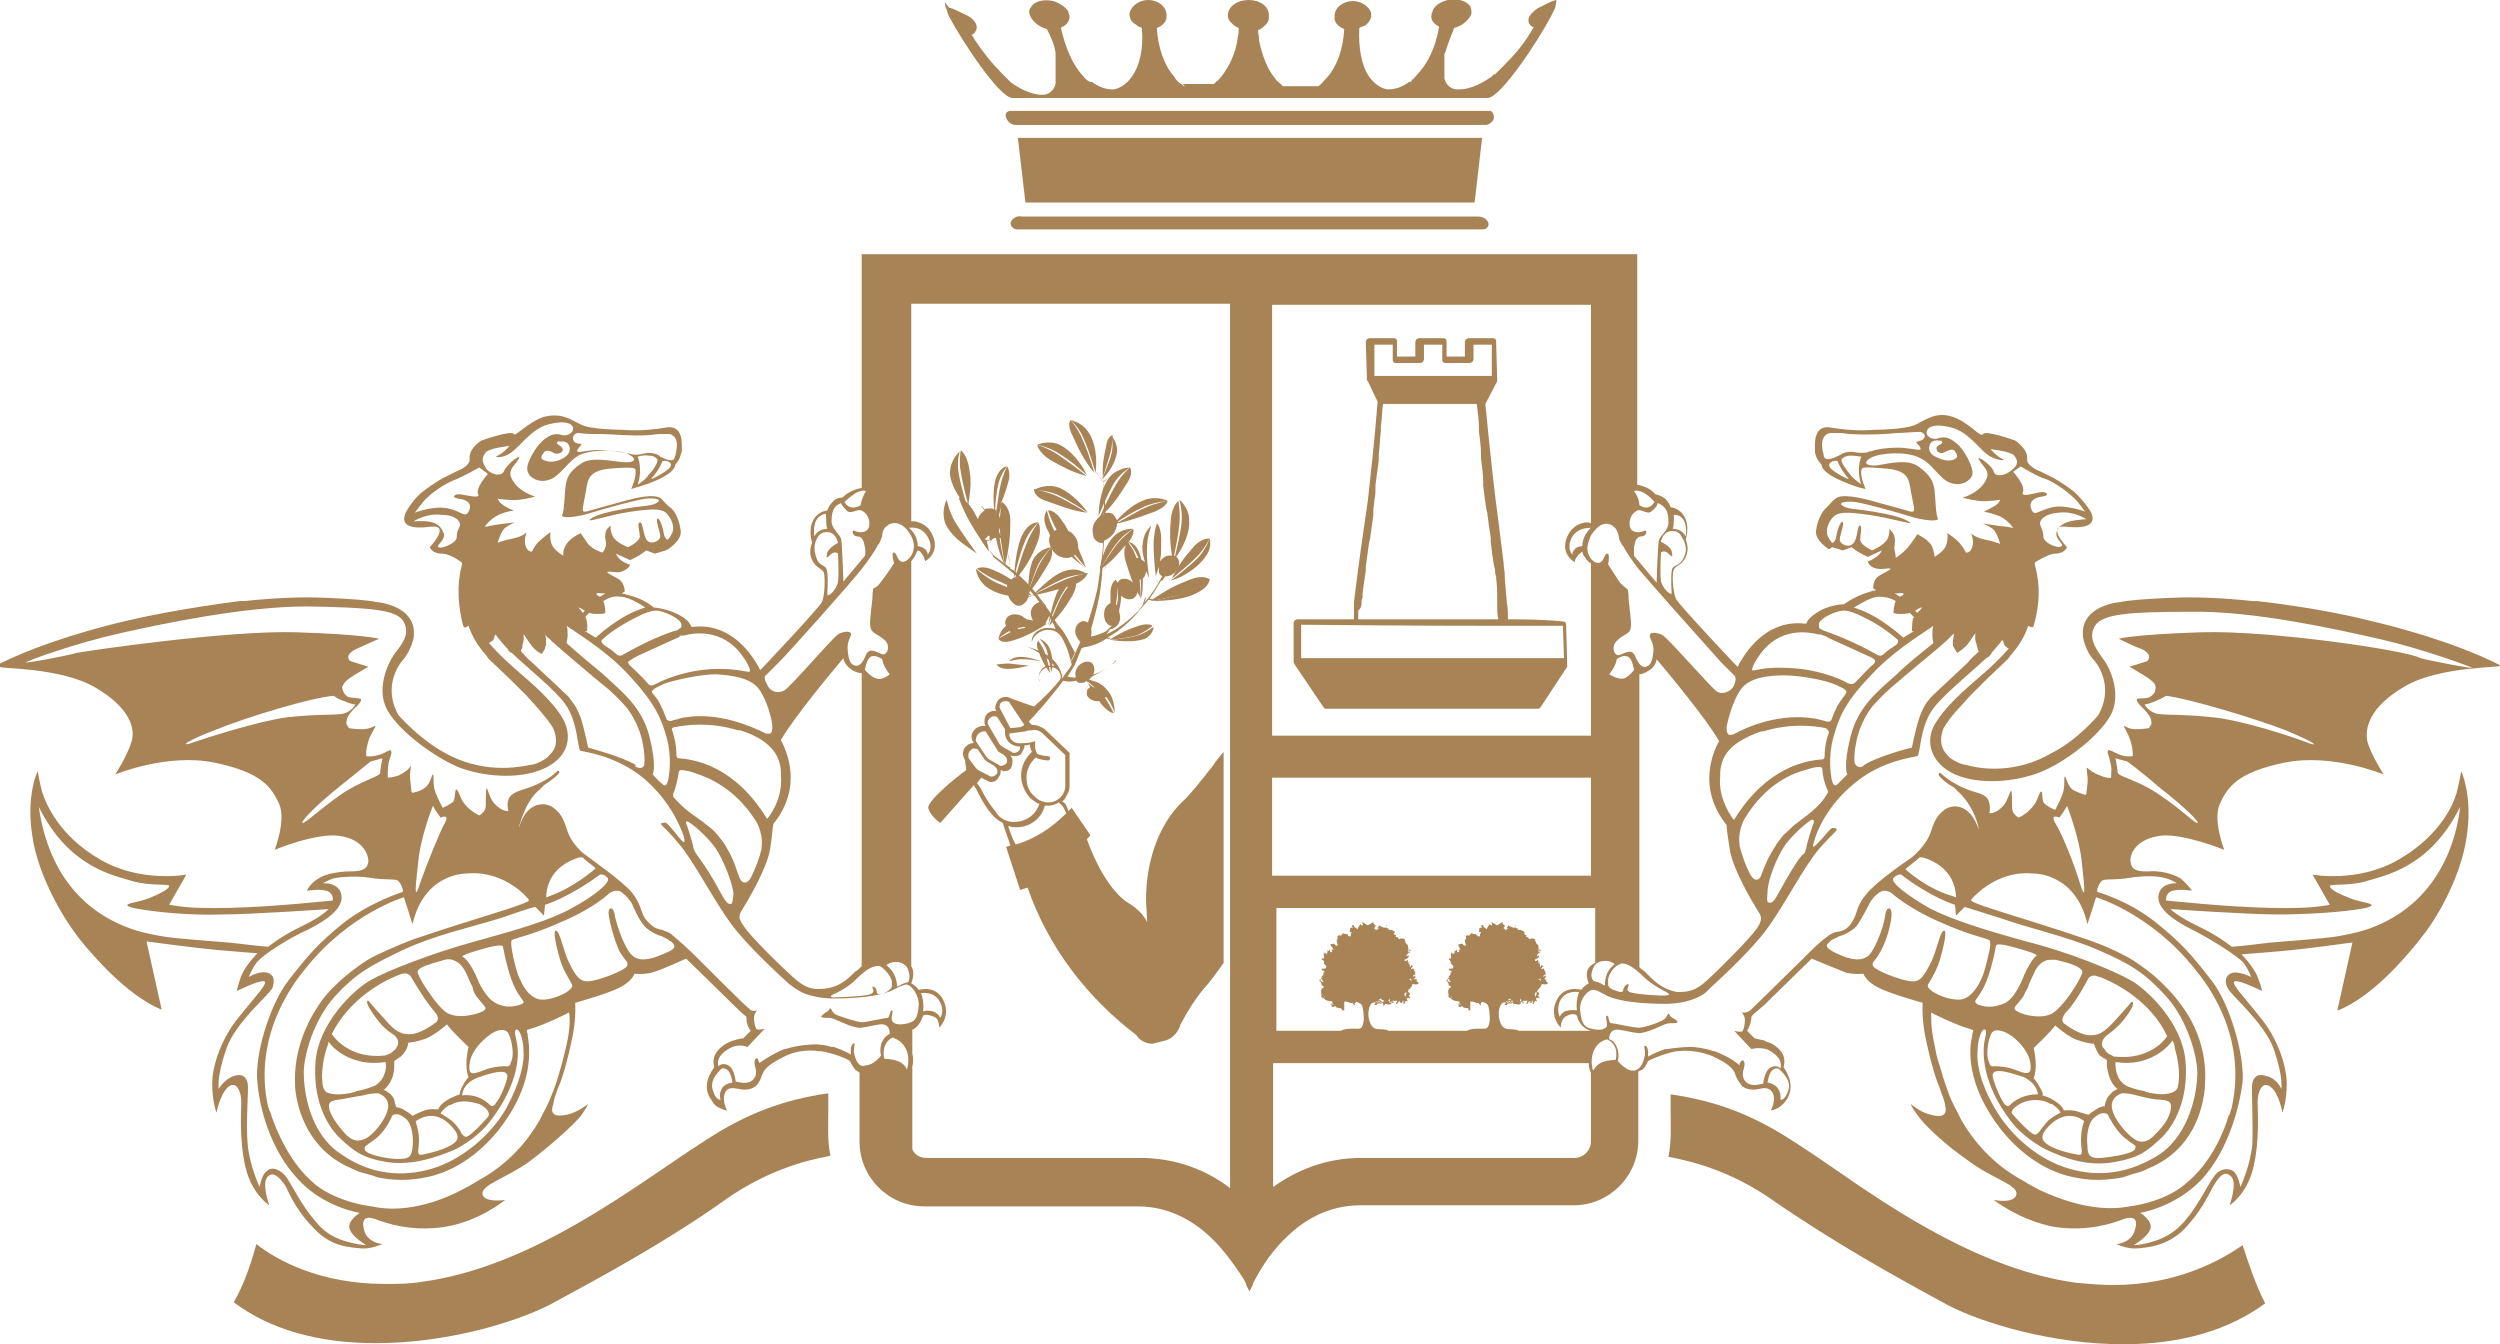<?xml version="1.0" encoding="utf-8"?>
<!-- Generator: Adobe Illustrator 22.1.0, SVG Export Plug-In . SVG Version: 6.00 Build 0)  -->
<svg version="1.1" id="Warwyck_Couleur" xmlns="http://www.w3.org/2000/svg" xmlns:xlink="http://www.w3.org/1999/xlink" x="0px"
	 y="0px" viewBox="0 0 232.1 124.8" style="enable-background:new 0 0 232.1 124.8;" xml:space="preserve">
<style type="text/css">
	.st0{fill:#A78356;}
</style>
<g>
	<path class="st0" d="M100.6,40.7c0.6,1.3,1.1,3.2,1.1,3.2c0.2-1.2,0-2.8-0.6-3.7c-0.6-1-1.7-1.2-1.7-1.2S100.2,39.7,100.6,40.7z"/>
	<path class="st0" d="M101.6,43.9c0,0-0.5-1.8-1.1-3.1c-0.4-1-1.1-1.8-1.1-1.8s-0.4,0.4,0.2,1.5C100.1,41.6,100.6,42.7,101.6,43.9z"
		/>
	<path class="st0" d="M101,47.6c-0.7-1-1.9-2.1-2.9-2.4c-1.2-0.3-2.1,0.3-2.1,0.3s1.1,0,2.1,0.4C99.4,46.5,101,47.6,101,47.6z"/>
	<path class="st0" d="M97.1,46.5c1.2,0.4,2.3,0.9,3.8,1.1c0,0-1.6-1-2.9-1.6c-1-0.4-2-0.6-2-0.6S95.9,46.1,97.1,46.5z"/>
	<path class="st0" d="M100.9,44.1c-0.5-1.1-1.5-2.3-2.5-2.8c-1.1-0.5-2.1,0-2.1,0s1.1,0.2,2,0.8C99.5,42.8,100.9,44.1,100.9,44.1z"
		/>
	<path class="st0" d="M97.5,42.7c1.1,0.6,1.9,1.1,3.4,1.5c0,0-1.5-1.2-2.7-2c-0.9-0.6-1.9-0.9-1.9-0.9S96.4,42,97.5,42.7z"/>
	<path class="st0" d="M103,44.3c-0.7,0.9-1,2.4-1,3.6c0,0,0.7-1.8,1.4-3c0.5-0.9,1.5-1.5,1.5-1.5S103.8,43.4,103,44.3z"/>
	<path class="st0" d="M103.6,45c-0.7,1.2-1.5,3-1.5,3c1.2-1,1.8-2,2.5-3.1c0.7-1,0.3-1.5,0.3-1.5S104.1,44.1,103.6,45z"/>
	<path class="st0" d="M103.2,42.1c-0.3,1.1-0.9,2.4-0.9,2.4c0.7-0.6,1.3-1.7,1.4-2.5c0.1-0.9-0.5-1.5-0.5-1.5S103.4,41.3,103.2,42.1
		z"/>
	<path class="st0" d="M103.1,42c0.2-0.8,0.2-1.6,0.2-1.6s-0.5,0.1-0.6,1c-0.2,0.9-0.4,1.8-0.3,3C102.3,44.5,102.8,43.1,103.1,42z"/>
	<path class="st0" d="M99.7,49.7c-0.1-0.2-0.3-0.3-0.5-0.4c-0.2-0.3-0.3-0.6-0.5-0.8c-0.8-1.3-1.4-1.1-1.4-1.1s0.3,0.9,0.8,1.8
		c-0.1,0-0.1,0-0.2,0.1c-0.5-0.9-0.7-1.9-0.7-1.9s-0.6,0.6,0.1,1.9c0.1,0.1,0.1,0.3,0.2,0.4c-0.2,0.4-0.1,1,0.3,1.5
		c0.3,0.4,0.8,0.6,1.2,0.6c0.1,0,0.3,0,0.5-0.1c0.4,0.4,0.9,0.7,1.2,1c0,0-0.5-0.5-1-1.1c0,0,0,0,0,0c0,0,0,0,0,0c0,0,0,0,0,0
		c0,0,0.1-0.1,0.1-0.1c0.6,0.7,1,1.2,1,1.2c-0.2-0.7-0.5-1.3-0.7-1.8C100.1,50.4,100,50,99.7,49.7z"/>
	<path class="st0" d="M105.2,49.1c0,0-1-0.1-1.8,0.7c-0.7,0.7-1.2,2.1-1.3,3.2c0,0,0.8-1.6,1.6-2.6
		C104.3,49.6,105.2,49.1,105.2,49.1z"/>
	<path class="st0" d="M106.8,55.8c1.7,0,3.4-0.2,4.4-0.8c1.2-0.6,1.1-1.3,1.1-1.3s-1,0.9-2,1.2C108.9,55.5,106.8,55.8,106.8,55.8z"
		/>
	<path class="st0" d="M110.5,53.8c-1.3,0.5-2.3,1-3.7,2c0,0,2-0.3,3.4-0.8c1.1-0.4,2.1-1.2,2.1-1.2S111.8,53.3,110.5,53.8z"/>
	<path class="st0" d="M105.6,59c-1,0.3-2.5,0.4-2.5,0.4c1.2,0.2,2.4,0.2,3.2-0.1c0.8-0.4,0.8-1.1,0.8-1.1S106.3,58.8,105.6,59z"/>
	<path class="st0" d="M107,58.1c0,0-0.3-0.3-1.3,0c-0.9,0.3-1.6,0.6-2.7,1.3c0,0,1.4-0.1,2.5-0.4C106.3,58.7,107,58.1,107,58.1z"/>
	<path class="st0" d="M90.7,51.4c0,0-1.2-1.6-2-2.9c-0.6-1-0.8-2.1-0.8-2.1s-0.6,1-0.1,2.3C88.5,50,89.6,50.6,90.7,51.4z"/>
	<path class="st0" d="M89,43.9c-0.2-1,0.1-2,0.1-2s-0.9,0.8-0.9,2c0,1,0.8,2.3,1.6,3.2C89.8,47,89.2,45.2,89,43.9z"/>
	<path class="st0" d="M89.2,43.8c0.2,1.3,0.7,3.1,0.7,3.1c0.2-1.5,0.3-2.1,0.1-3.3c-0.2-1.4-0.8-1.8-0.8-1.8S89,42.9,89.2,43.8z"/>
	<path class="st0" d="M96.4,48.5c0,0-0.8-0.1-1.4,1c-0.6,1-0.8,3.1-0.9,4.4c0,0,0.4-2,1-3.5C95.5,49.3,96.4,48.5,96.4,48.5z"/>
	<path class="st0" d="M96.4,48.5c0,0-0.7,0.9-1.1,2c-0.6,1.4-1.1,3.4-1.1,3.4c1.1-1.3,1.6-2.2,2.1-3.5
		C96.8,49.2,96.4,48.5,96.4,48.5z"/>
	<path class="st0" d="M97.6,50.8c0,0-1,0.1-1.6,1c-0.5,0.8-0.5,2.3-0.6,3.4c0,0,0.5-1.7,1-2.8C96.9,51.5,97.6,50.8,97.6,50.8z"/>
	<path class="st0" d="M97.6,50.8c0,0-0.6,0.7-1.1,1.6c-0.6,1.2-1.1,2.8-1.1,2.8c0.9-1.1,1.3-1.8,1.9-2.8
		C97.9,51.5,97.6,50.8,97.6,50.8z"/>
	<path class="st0" d="M98.9,53c-1.1,0.3-2.2,1.5-3.1,2.3c0,0,1.6-1,3-1.6c1-0.4,2.1-0.4,2.1-0.4S100.1,52.6,98.9,53z"/>
	<path class="st0" d="M95.8,55.3c1-0.2,1.8-0.4,2.5-0.6c-0.5,0.9-0.8,2.4-1,3.4c0,0,0.6-1.7,1.2-2.8c0.2-0.3,0.3-0.5,0.5-0.8
		c0.1,0,0.1,0,0.2-0.1c-0.2,0.3-0.4,0.6-0.6,0.9c-0.6,1.1-1.2,2.8-1.2,2.8c1-1,1.5-1.7,2.1-2.7c0.3-0.5,0.4-0.9,0.4-1.2
		c0.9-0.4,1.1-1,1.1-1s-1.1,0.2-2.1,0.6C97.5,54.4,95.8,55.3,95.8,55.3z"/>
	<path class="st0" d="M93.3,52.5c0,0-0.5-2-0.6-3.6c-0.1-1.1,0.4-2.3,0.4-2.3s-0.6,0.2-0.7,1.5C92.2,49.4,92.7,51.3,93.3,52.5z"/>
	<path class="st0" d="M92.8,48.9c0.1,1.5,0.5,3.6,0.5,3.6c0.4-1.7,0.5-2.7,0.5-4.1c0-1.4-0.8-1.8-0.8-1.8S92.8,47.8,92.8,48.9z"/>
	<path class="st0" d="M97.6,62.4c0.2-0.7,0.1-1.7-0.2-2.3c-0.3-0.6-0.9-0.8-0.9-0.8s0.5,0.5,0.7,1.1C97.4,61.3,97.6,62.4,97.6,62.4z
		"/>
	<path class="st0" d="M97.5,62.5c0,0-0.2-1.1-0.5-1.9c-0.2-0.6-0.6-1.1-0.6-1.1s-0.3,0.2,0,0.9C96.6,61,96.9,61.7,97.5,62.5z"/>
	<path class="st0" d="M93.5,62.1c0.7,0,1.2-0.1,2-0.3c0,0-1-0.1-1.8-0.2c-0.6,0-1.2,0.1-1.2,0.1S92.8,62.1,93.5,62.1z"/>
	<path class="st0" d="M106.1,50.4c-0.1,0.5,0,1.2,0.2,1.8c-0.1-0.1-0.2-0.2-0.3-0.2c-0.1-0.2-0.1-0.4-0.2-0.6c-0.3-0.9-0.8-1-1-1.1
		c0.6-0.8,0.4-1.2,0.4-1.2s-0.8,0.6-1.4,1.3c-0.8,1-1.7,2.5-1.7,2.5c1.1-0.7,1.7-1.5,2.4-2.3c-0.1,0.3-0.2,0.8,0,1.5
		c0.4,1.2,0.6,2.1,1.4,3.4c0,0,0-0.8-0.1-1.7c0,0,0.1,0,0.1,0c0.1,1,0,1.8,0,1.8c0.2-0.5,0.2-1.2,0.2-1.9c0,0,0,0,0.1-0.1
		c0.1-0.1,0.2-0.4,0.2-0.6c0.1,0.2,0.2,0.5,0.3,0.7c0,0-0.3-1.7-0.2-3c0-0.9,0.4-1.9,0.4-1.9S106.2,49.3,106.1,50.4z M105.7,51.8
		c-0.1,0-0.1,0-0.2,0c-0.2-0.7-0.6-1.2-0.8-1.5c0,0,0,0,0,0C105,50.5,105.4,51.1,105.7,51.8z"/>
	<path class="st0" d="M108.7,53.9c1.2-0.3,2.6-1.3,3.2-2.2c0.7-0.9,0.4-1.7,0.4-1.7s-0.4,1.1-1.1,1.8
		C110.2,52.8,108.7,53.9,108.7,53.9z"/>
	<path class="st0" d="M111.1,51.7c0.7-0.7,1.2-1.7,1.2-1.7s-0.8-0.1-1.6,0.9c-0.8,0.9-1.3,1.6-2,3C108.6,53.8,110.1,52.7,111.1,51.7
		z"/>
	<path class="st0" d="M141.2,93.1L141.2,93.1C141.3,93.1,141.3,93.1,141.2,93.1z"/>
	<path class="st0" d="M76.9,102.9c0-0.5,0-0.9,0-1.4c-4.2,0.6-7.6,1.9-11.3,4.3c-1.1,0.7-2.3,1.5-3.6,2.4c-5.9,4-14,9.6-22.8,10.8
		c-1.2,0.2-2.3,0.2-3.5,0.2c-6,0-10-2.2-11.9-3.7c-0.4,1.5-1.1,3.7-2.1,5.4c3.3,2.5,7.8,3.8,13.2,3.8c6.5,0,12.9-1.9,16.2-3.6
		c5-2.7,10.9-5.9,16.5-9.9c3.5-2.4,6.8-3.4,9.5-3.9C76.8,105.9,76.9,104.5,76.9,102.9z"/>
	<path class="st0" d="M196.2,119.3c-1.1,0-2.3-0.1-3.4-0.2c-8.8-1.2-16.9-6.7-22.8-10.8c-1.3-0.9-2.5-1.7-3.6-2.4
		c-3.7-2.4-7.1-3.7-11.3-4.3c0,0.5,0,1,0,1.4c0,1.5,0.1,2.9-0.2,4.4c2.7,0.5,6,1.5,9.5,3.9c5.6,3.9,11.5,7.2,16.5,9.9
		c3.3,1.7,9.8,3.6,16.2,3.6c5.4,0,9.8-1.3,13.2-3.8c-0.9-1.7-1.6-3.9-2.1-5.4C206.2,117,202.1,119.3,196.2,119.3z"/>
	<path class="st0" d="M140,57.5c0-0.5,0-1-0.1-1.5c-0.1-1.4-0.2-2.1-0.2-2.6c0-0.4-0.1-0.7-0.1-1.1c-0.1-0.7-0.2-1.7-0.5-4
		c-0.3-2.2-0.7-5.6-1.2-10.8l0,0l1.1-2.1l0-0.1l-0.1-3.6c0-0.2-0.1-0.3-0.3-0.3l-2.3,0l-0.2,0.1l-0.1,0.2l0,1.4l-1.7,0v-1.4
		c0-0.2-0.1-0.3-0.3-0.3l-2.3,0l-0.2,0.1l-0.1,0.2v1.4h-1.7v-1.4c0-0.2-0.1-0.3-0.3-0.3l-2.3,0l-0.2,0.1l-0.1,0.2l0.1,3.3l0,0.3
		l0.1,0.1l0.9,1.9l0,0c-0.3,3.7-0.6,6.4-0.9,9.1c-0.4,2.7-0.8,5.5-1.3,9.5l0,0c0,0.2,0,0.5,0,0.7c0,0.3,0,0.6,0,0.9
		c-1.5,0-3.2,0-5.3,0h0l-0.2,0.1l-0.1,0.2v3.7l0.1,0.2l2.7,4c0.1,0.1,0.1,0.1,0.2,0.1l19.7,0c0.1,0,0.2-0.1,0.2-0.1l2.5-3.8l0-0.2
		l-0.1-3.7c0-0.2-0.1-0.3-0.3-0.3C143.3,57.5,141.5,57.5,140,57.5L140,57.5z M127.6,34.9l0-2.9l1.7,0v1.4c0,0.2,0.1,0.3,0.3,0.3h2.3
		l0.2-0.1l0.1-0.2V32l1.7,0l0,1.4c0,0.2,0.1,0.3,0.3,0.3l2.3,0l0.2-0.1l0.1-0.2l0-1.4l1.7,0l0,2.9L127.6,34.9z M126.4,56
		c0-0.2,0-0.3,0.1-0.5l0-0.4c0.1-0.8,0.2-1.5,0.3-2.1l0-0.4c0.1-0.8,0.2-1.5,0.3-2.2l0.1-0.4c0.1-0.7,0.2-1.5,0.3-2.2l0-0.4
		c0-0.3,0.1-0.7,0.1-1c0.1-0.4,0.1-0.8,0.1-1.2l0-0.2l0.3-2.2c0-0.1,0-0.1,0-0.2h0l0-0.4c0.1-0.7,0.1-1.4,0.2-2.2l0-0.4
		c0.1-0.7,0.1-1.4,0.2-2.1l2.9,0l3.1,0h0.4h2.3c0.1,0.7,0.2,1.5,0.2,2.1l0,0.4c0.1,0.8,0.2,1.5,0.2,2.2l0,0.4
		c0.1,0.8,0.2,1.5,0.2,2.1l0,0.4c0.1,0.8,0.2,1.6,0.3,2.2l0.1,0.4v0.1c0.1,0.8,0.2,1.5,0.3,2.1l0,0.4c0.1,0.6,0.1,1.1,0.2,1.5
		c0,0.3,0.1,0.5,0.1,0.7l0.1,0.4c0,0.2,0,0.4,0.1,0.6c0,0.4,0.1,0.8,0.1,1.6l0,0.4c0,0.2,0,0.4,0,0.6c0,0.5,0,0.9,0.1,1.4v0
		c-2.4,0-10.5,0-13,0v0c0-0.3,0-0.6,0-0.8C126.4,56.4,126.4,56.2,126.4,56z M145.2,61.1L145.2,61.1l-24.4,0V58
		c11.6,0.1,12.5,0.1,24.3,0.1L145.2,61.1z"/>
	<path class="st0" d="M113.6,69.8c-0.3,0.4-0.7,0.8-1,1.3c-1.1,1.4-2.3,2.9-2.8,3.3c-2.3,2.2-3.4,5.7-3.4,9.1c0,0.7,0.1,1.4,0.1,2.1
		c-0.4-0.8-1.1-1.4-1.8-1.8l0,0c-1.7-1.1-3.1-3.9-3.8-5.9c0.1-0.1,0.2-0.2,0.2-0.2l0.1-0.1l0-0.1L99.5,75l-0.1,0.1
		c-0.1,0.1-0.1,0.1-0.2,0.2L99,74.8l0,0l0,0c-0.1-0.2-0.2-0.3-0.4-0.4c0.2-0.1,0.3-0.3,0.4-0.5c0.2-0.3,0.3-0.6,0.3-0.9
		c0-0.5,0-1.1,0-1.6c0-0.5,0-0.9,0-1.4l0-0.1L97,67.7l0,0c-0.3-0.2-0.7-0.4-1.1-0.4c0,0-0.1,0-0.1,0c-0.1-0.1-0.1-0.1-0.2-0.2
		l-0.1-0.1c0.5-0.5,2.1-2.3,3.2-3.8c0.4,0.1,0.8,0.1,1.2,0c0,0,0.1,0,0.1,0.1c0,0,0,0,0,0c0,0,0,0,0,0c0,0,0,0,0,0
		c0.1,0.1,0.2,0.1,0.3,0.1c0.2,0,0.4,0,0.6-0.2c0.1,0.2,0.2,0.4,0.3,0.6c0,0-0.1,0.1-0.1,0.1c-0.1,0-0.2,0.2-0.2,0.3
		c0,0.1,0,0.2,0,0.3c0.1,0.3,0.4,0.5,0.8,0.6c0.1,0,0.3,0,0.4,0c0,0,0,0,0,0.1c0.9,1.1,1.3,1,1.3,1s-0.4-0.8-0.8-1.4
		c0,0,0-0.1,0.1-0.1c0,0,0,0,0,0c0.5,0.6,0.8,1.5,0.8,1.5s0-1.3-0.6-2c-0.7-0.9-1.2-0.9-1.8-1.1c0.1-0.1,0.2-0.2,0.3-0.3
		c0,0,0,0,0,0c0.1,0,0.1-0.1,0.2-0.1c0.6-0.3,1.1-0.6,1.6-1c0,0,0.5-0.3,0.4-0.4l-0.1,0.1l-0.3,0.3c-0.5,0.4-1,0.7-1.6,0.9
		c0,0,0,0-0.1,0c0.2-0.4,0.1-0.9-0.2-1.1c-0.4-0.2-1,0-1.3,0.5c-0.2,0.3-0.2,0.7-0.1,0.9c0,0,0,0,0,0c-0.3,0-0.5,0-0.8-0.1
		c0.3-0.4,0.5-0.8,0.7-1.1c0.2-0.5,0.4-1,0.6-1.5c0,0,0,0,0,0c0.1,0,0.2-0.1,0.2-0.1c0.8-0.1,1.5-0.4,2.1-0.8c0,0,0.1,0,0.1,0l0.2,0
		c0.1,0,0.1-0.1,0.1-0.1l0,0l-0.1,0l-0.1,0c0,0-0.1,0-0.1,0c1.1-0.6,2-1.4,2.8-2.3c0.3-0.4,0.7-0.8,1-1.2c0,0,0.1,0,0.1,0l0.1,0
		c0.2,0,0.3-0.1,0.3-0.1l0,0l0,0c0,0-0.1,0-0.2,0l-0.1,0c-0.1,0-0.1,0-0.1,0c0.4-0.5,0.7-1.1,1.1-1.7c0,0,0.1,0,0.3,0
		c0.1,0,0.3,0,0.4,0c0.4-0.1,0.5-0.2,0.5-0.2l0,0c0,0-0.1,0.1-0.5,0.2c-0.2,0-0.3,0-0.4,0c-0.1,0-0.2,0-0.2,0
		c0.1-0.1,0.2-0.3,0.3-0.4c0,0,0.1,0,0.1,0c0.3,0,0.7-0.2,1-0.6c0.3-0.5,0.2-1-0.1-1.2c0.7-1,1.3-2.3,1.2-3.4c0-1.2-0.9-1.9-0.9-1.9
		s0.3,1.1,0.2,2.1c-0.1,1.1-0.5,2.6-0.6,3.1c0,0,0,0,0,0c0,0,0,0-0.1,0c0.1-0.5,0.4-1.9,0.5-3c0.1-1-0.1-2.1-0.1-2.1
		s-0.6,0.5-0.7,1.7c-0.1,1.2-0.1,2,0.1,3.4c-0.4-0.1-0.8,0.1-1.1,0.5c-0.1,0.1-0.1,0.2-0.1,0.3c0.2-0.6,0.2-1.1,0.2-1.8
		c0.1-1.7-0.4-2-0.4-2s-0.3,0.9-0.3,1.9c0,1.3,0.2,3,0.2,3c0.1-0.3,0.2-0.6,0.3-0.9c0,0.2,0,0.3,0,0.5c0,0.1,0.1,0.3,0.3,0.4l0,0
		c0,0,0,0,0,0c0,0,0,0,0,0c0,0,0,0,0,0c-0.1,0.2-0.3,0.5-0.4,0.7c0-0.1-0.1-0.2-0.2-0.4c-0.1-0.2-0.1-0.4-0.1-0.4l0,0
		c0,0,0,0.2,0.1,0.4c0.1,0.1,0.2,0.3,0.2,0.4c-0.4,0.7-0.9,1.4-1.5,2c0.1-0.1,0.2-0.3,0.2-0.4c0.1-0.3,0.2-0.4,0.2-0.4v0l0,0l0,0v0
		c0,0,0,0.2-0.1,0.4c-0.1,0.2-0.2,0.4-0.3,0.5c-0.1,0.1-0.2,0.3-0.3,0.4c-0.9,0.9-1.9,1.7-3,2.2c0.1-0.1,0.2-0.2,0.3-0.4
		c0,0,0.1-0.1,0.1-0.1c0,0,0,0,0,0c0,0,0,0,0,0c0,0,0,0,0,0c0.1,0,0.2,0,0.3-0.1c0.3-0.1,0.6-0.5,0.6-1c0-0.2-0.1-0.4-0.1-0.6
		c0.1-0.5,0.2-1,0.2-1.4c0.3,0.3,0.7,0.4,1,0.3c0.1,0,0.2-0.1,0.3-0.2c0.1-0.1,0.2-0.3,0.2-0.4c0-0.3-0.1-0.6-0.4-0.9
		c-0.4-0.4-1-0.5-1.3-0.2c-0.1,0.1-0.1,0.2-0.1,0.2c-0.1-0.1-0.2-0.2-0.2-0.2s0.2,0.8,0.2,1.6c0,0.2-0.1,0.5-0.1,0.7
		c0,0-0.1-0.1-0.1-0.1c0-0.2,0.1-0.5,0.1-0.7c0.1-0.8-0.1-1.6-0.1-1.6s-0.5,0.3-0.5,1.2c0,0.4,0,0.7,0,1c-0.3,0.1-0.6,0.5-0.6,1
		c0,0.4,0.1,0.7,0.3,0.9c0.1,0.1,0.2,0.2,0.4,0.2c0,0,0,0.1-0.1,0.1c-0.1,0.1-0.3,0.3-0.4,0.4c-0.4,0.2-0.9,0.4-1.4,0.5
		c0-0.2,0.1-0.5,0-0.7c0,0,0,0,0,0c0.4-1.4,0.8-2.9,0.9-4c0-0.3,0.1-0.6,0.1-0.9l0,0c0,0,0.1-0.4,0.2-0.6c0.1-0.2,0.3-0.5,0.3-0.5
		l0,0c0,0-0.2,0.2-0.3,0.5c-0.1,0.2-0.1,0.4-0.2,0.5c0.1-0.9,0.1-2.1,0.2-3.2c0.3-0.1,0.7-0.4,0.9-0.7c0.2-0.3,0.3-0.6,0.3-0.9
		c1.4-0.3,2.4-0.7,3.5-1.1c1.2-0.5,1.2-1,1.2-1s-1.1,0.2-2,0.6c-0.9,0.4-2,1.1-2.6,1.4c0,0,0-0.1,0-0.1c0.6-0.4,1.6-1,2.5-1.4
		c1-0.4,2.1-0.5,2.1-0.5s-0.9-0.5-2.1-0.1c-0.9,0.3-1.9,1.1-2.6,1.9c-0.1-0.2-0.2-0.4-0.4-0.6c-0.2-0.1-0.4-0.1-0.7-0.1
		c0-0.3,0-0.6,0-0.8c-0.1-1.3-0.1-1.8-0.2-2c0,0,0.3-0.2,0.4-0.4c0.2-0.2,0.2-0.4,0.2-0.4l0,0c0,0,0,0.2-0.2,0.4
		c-0.2,0.2-0.4,0.3-0.4,0.4c0-0.1,0-0.1,0-0.1l0,0c0,0,0.1-0.3,0.1-0.6l0-0.1c0-0.3-0.1-0.5-0.1-0.5l0,0c0,0,0.1,0.2,0.1,0.5l0,0.1
		c0,0.4-0.1,0.6-0.1,0.7l0,0c-0.1-0.1-0.1-0.3-0.3-0.5c-0.2-0.4-0.4-0.5-0.4-0.5l0,0c0,0,0.2,0.2,0.4,0.5c0.1,0.2,0.2,0.4,0.3,0.5
		l0,0c0,0,0.1,0.3,0.1,2.1c0,0.3,0,0.5,0,0.8c-0.3,0.1-0.6,0.4-0.8,0.7c-0.3,0.4-0.3,0.9-0.2,1.3c0,0.2,0.1,0.4,0.4,0.6c0,0,0,0,0,0
		c0,0,0,0,0,0c0,0,0,0,0,0c0.1,0.1,0.3,0.1,0.4,0.1c0,0,0.1,0,0.1,0c0,0.7-0.1,1.4-0.2,2.1c-0.3-0.1-0.5-0.3-0.5-0.3l0,0
		c0,0,0.2,0.2,0.5,0.3c-0.1,0.7-0.2,1.4-0.3,2.1c-0.2,0.9-0.5,2-0.9,3.2c-0.2-0.1-0.4-0.2-0.6-0.1c-0.5,0.2-0.7,0.8-0.5,1.3
		c0.1,0.2,0.2,0.4,0.4,0.6c-0.3,0.6-0.5,1.2-0.8,1.7c0,0-0.1,0.1-0.1,0.1l0.4-0.8c-0.6-1.1-0.9-1.9-1.6-2.6
		c-0.4-0.6-0.7-1.2-1.1-1.7c0-0.1-0.1-0.2-0.2-0.3c-0.8-1.1-1.5-1.9-2.4-2.7c-0.3-0.5-0.3-1-0.3-1.1l0-0.1l0,0l0,0.1
		c0,0.2,0,0.6,0.3,1.1c-0.2-0.2-0.4-0.4-0.7-0.5c0-1.1-0.5-2.3-1-3.3c0.2-0.3,0.2-0.5,0.2-0.7l0-0.1l0,0l0,0.1c0,0.1,0,0.4-0.2,0.7
		c0,0,0,0,0,0c0-0.1-0.1-0.1-0.1-0.2c0.1-0.2,0.2-0.4,0.2-0.6c0-0.5-0.1-0.9-0.4-1.2c0.6-1,0.8-1.7,1.1-2.7c0.3-1-0.1-1.5-0.1-1.5
		s-0.4,0.8-0.6,1.7c-0.2,0.8-0.3,1.9-0.4,2.4c0,0-0.1,0-0.1-0.1c0-0.6,0.1-1.6,0.3-2.4c0.2-0.9,0.8-1.6,0.8-1.6s-0.6,0-1,1
		c-0.3,0.8-0.3,2.1-0.2,3c-0.1-0.1-0.3-0.1-0.4-0.1c-0.2,0-0.4,0-0.5,0.1c-0.1-0.2-0.3-0.4-0.3-0.3l0.1,0.1l0.2,0.3
		c-0.3,0.2-0.5,0.4-0.6,0.8c-0.2-0.3-0.3-0.6-0.5-0.9c-0.7-1.1-1.3-1.1-1.3-1.1s0.4,1.1,0.9,2c0.7,1.3,1.9,3,1.9,3
		c0-0.3-0.1-0.6-0.2-1c0,0,0.1,0,0.1,0c0.1,0,0.3,0,0.4-0.1c-0.1,0.1-0.2,0.3-0.2,0.4l0,0c0-0.3,0.2-0.5,0.6-0.6
		c0.2,0,0.4,0,0.6,0.2c0.4,0.9,0.6,1.8,0.7,2.6c-0.5-0.3-0.9-0.7-1.5-1.1l-0.5-0.6l0,0l0.4,0.6l0,0.1c0.8,0.6,1.6,1.3,2.3,1.9
		c-0.1,0-0.1,0-0.2,0c-0.2,0-0.3,0.1-0.4,0.2c-0.5-0.3-1-0.6-1.5-0.8c-1.2-0.6-1.7-0.2-1.7-0.2s0.9,0.7,1.9,1.1
		c0.3,0.1,0.6,0.3,0.9,0.4c0,0.1,0,0.1,0,0.2c-0.3-0.1-0.7-0.3-1-0.4c-1-0.5-1.9-1.3-1.9-1.3s0.1,1.2,1.3,1.9
		c0.5,0.3,1.1,0.5,1.7,0.6c0.1,0.3,0.3,0.6,0.6,0.8c0.1,0.1,0.3,0.2,0.6,0.1c0,0,0,0,0,0c0,0,0,0,0,0c0,0,0,0,0,0
		c0.1,0,0.2-0.1,0.3-0.2c0.2-0.1,0.3-0.4,0.4-0.6c0.1,0,0.2,0,0.3,0c0,0-0.1,0-0.3-0.1c0,0,0-0.1,0-0.1c0.2,0.1,0.3,0.1,0.3,0.1
		c-0.1-0.1-0.2-0.2-0.3-0.3c0-0.1,0-0.2,0-0.3c0.4,0.4,0.7,0.8,1,1.2c-0.4,0.1-0.8,0.5-0.8,1c0,0.3,0.1,0.5,0.2,0.7
		c-0.2,0-0.4-0.1-0.6-0.1c-0.1-0.1-0.3-0.2-0.4-0.3c-0.6-0.3-1.3-0.2-1.5,0.3c-0.1,0.2-0.1,0.4,0,0.6c-0.6,0.5-0.7,1.2-0.7,1.2
		s0.4-0.4,1-0.7c0,0,0.1,0,0.1,0.1c-0.6,0.3-1.1,0.6-1.1,0.6s0.2,0.5,1.2,0.2c1.1-0.3,2.1-0.8,3.3-1.6c0,0-0.1,0-0.2,0
		c0.1,0,0.1-0.1,0.1-0.1c0,0,0,0,0,0c0,0,0,0,0,0c0.1-0.2,0.2-0.4,0.3-0.6c0.3,0.5,0.5,0.9,0.6,1.2c-0.2-0.1-0.6-0.1-0.9-0.1
		c-0.8,0.1-1.4,0.7-1.3,1.3l0,0.1c0-0.5,0.5-1,1.2-1.2c0.7-0.1,1.3,0.1,1.7,0.9c0.5,1,0.5,1.2,0.8,2.3c-0.2,0.4-0.6,0.8-0.9,1.3
		c0-0.1,0-0.1,0-0.2c0-0.1,0.1-0.2,0.1-0.3l0,0c0-0.2-0.1-0.3-0.1-0.3l0,0l0,0c0,0,0.1,0.1,0.1,0.2l0,0c0,0.1,0,0.2-0.1,0.3
		c-0.5-1.9-2.2-2.3-3.3-2.7c0.9,0.4,1.9,1,2.6,1.8c-0.2,0-0.3,0-0.5,0c-0.1-0.1-0.2-0.2-0.3-0.3l-0.3-0.1l-0.1,0l0,0
		c-0.6-0.2-1.6-0.5-2.2-0.4c-0.7,0.1-0.8,0.4-0.8,0.4s0.6-0.2,1.2-0.2c0.8,0,1.8,0.2,1.8,0.2v0l0.1,0l0.3,0.1
		c0.1,0.1,0.2,0.2,0.3,0.3c-0.1,0-0.2,0-0.2,0c-0.6,0.2-0.9,0.9-0.7,1.4l0,0.1c-0.2-0.5,0.1-1.1,0.6-1.3c0.5-0.2,1.1,0,1.3,0.5
		c0.1,0.2,0.1,0.5,0,0.7l0.1-0.2c-0.7,0.9-1.6,1.8-2.5,2.6L94,64.9l0,0c-0.2-0.1-0.4-0.2-0.6-0.2c-0.3,0-0.6,0.1-0.8,0.4l0,0
		c-0.1,0.2-0.2,0.4-0.2,0.6l0,0.1l0,0l0.1,0.2c-0.1,0-0.1,0-0.2,0c-0.3,0-0.7,0.2-0.8,0.5c-0.1,0.2-0.1,0.3-0.1,0.5l0,0.2l0,0
		l0.1,0.2c-0.1,0-0.1,0-0.2,0c-0.4,0-0.8,0.2-1,0.6l0,0l0,0c-0.1,0.1-0.1,0.3-0.1,0.4c0,0.1,0,0.2,0.1,0.4l0,0l0.1,0.1
		c0,0,0,0-0.1,0.1c-0.2,0-0.4,0.1-0.5,0.2c-0.3,0.2-0.4,0.5-0.4,0.8c0,0.2,0.1,0.4,0.2,0.6l0,0c0,0.3,0.1,0.6,0.1,0.9
		c-1.1,0.8-3.8,3-3.5,3.6c0.3,0.8,1.1,1.3,1.1,1.3l3.1-3.5c0.1,0.1,0.1,0.2,0.2,0.3c0.4,0.8,0.8,1.6,1.4,2.3l0,0c0,0,0,0,0,0
		c0,0,0,0,0,0v0c0.3,0.4,0.7,0.7,1.1,0.9c0.2,0.7,0.5,1.4,0.7,2.1c-0.1,0-0.2,0.1-0.3,0.1l-0.1,0l1.3,4l0.1,0
		c0.2-0.1,0.4-0.1,0.6-0.2c1.9,5.5,5.5,10.2,10.1,13.7c0.3,0.5,0.9,0.8,1.5,0.8l0,0l1.2-0.3l0,0c0.7-0.2,1.2-0.8,1.4-1.5
		c0.7-1.3,1.5-2.6,2.5-3.7l0,0c0.5-0.6,1-1.3,1.5-2V69.8z M101.5,63.8c-0.3-0.2-0.5-0.4-0.6-0.5c0,0,0,0,0.1,0
		c0.1,0.1,0.4,0.3,0.7,0.6C101.6,63.8,101.5,63.8,101.5,63.8z M91.9,50.2c-0.1-0.1-0.3-0.1-0.4-0.1c-0.1,0-0.1,0-0.1,0
		c0.1-0.1,0.3-0.3,0.4-0.4c0,0,0,0.1,0.1,0.1C91.8,50,91.9,50.1,91.9,50.2L91.9,50.2z M95.1,58.2c0,0,0.1,0.1,0.1,0.1
		c-0.2,0-0.5,0.1-0.7,0.1c0,0,0-0.1,0-0.1c0,0,0,0,0,0C94.7,58.3,94.9,58.2,95.1,58.2z M92.4,75.3L92.4,75.3c-0.6-0.7-1-1.4-1.4-2.2
		l0,0l0,0c-0.1-0.1-0.2-0.3-0.3-0.4l0.4-0.5l0.4,0.2v0c0.2,0.1,0.3,0.2,0.5,0.2c0.3,0,0.5-0.1,0.7-0.4c0.1-0.2,0.2-0.3,0.2-0.5
		c0-0.1,0-0.1,0-0.2c0.1,0,0.2,0.1,0.3,0.1c0.3,0,0.6-0.1,0.7-0.4C94,71,94,70.8,94,70.6c0-0.2-0.1-0.3-0.2-0.5
		c0.1,0.1,0.3,0.1,0.4,0.1c0.3,0,0.6-0.1,0.7-0.4l0,0c0.1-0.2,0.2-0.3,0.2-0.5c0,0,0-0.1,0-0.1c0.2,0,0.3,0,0.5-0.1
		c0,0.2,0.1,0.5,0.2,0.7c-0.6,0.6-1,1.3-1,2.2c0,0.6,0.2,1.2,0.6,1.8c0.2,0.3,0.5,0.5,0.8,0.7c0.1,0.1,0.2,0.1,0.3,0.1
		c-0.3,1-1.2,1.7-2.3,1.7l-0.2,0C93.4,76.3,92.7,75.9,92.4,75.3L92.4,75.3z M90.7,68.3c0.1-0.2,0.4-0.4,0.6-0.4l0.2,0l1.2,1.9l0,0
		c0.2,0.1,0.4,0.2,0.6,0.4l0,0l0,0c0.1,0.1,0.2,0.2,0.2,0.4c0,0.1,0,0.2-0.1,0.3c-0.1,0.1-0.3,0.2-0.4,0.2c-0.1,0-0.2,0-0.3-0.1l0,0
		l0,0l-0.7-0.4l0,0l0,0c-0.2-0.1-0.3-0.2-0.4-0.3l-1-1.5l0-0.2L90.7,68.3z M92.8,65.7L92.8,65.7c0-0.2,0-0.3,0.1-0.4
		c0.1-0.2,0.3-0.2,0.5-0.2c0.1,0,0.2,0,0.3,0.1l1.4,2.1c-0.1,0.1-0.2,0.1-0.3,0.2l-1,0.1L92.8,65.7z M96.7,68l2.2,2.1
		c0,0.4,0,0.8,0,1.3c0,0.5,0,1,0,1.6c0,0.3-0.1,0.5-0.2,0.7c-0.3,0.5-0.8,0.8-1.4,0.8c-0.3,0-0.5-0.1-0.8-0.2
		c-0.3-0.2-0.5-0.4-0.7-0.6c-0.4-0.5-0.5-1-0.5-1.5c0-0.7,0.3-1.4,0.9-1.9c0,0,0,0,0.1,0.1c0.3,0.1,0.7,0.2,1,0.2
		c0.1,0,0.2-0.1,0.2-0.2c0-0.1-0.1-0.2-0.2-0.2c-0.3,0-0.7-0.1-1-0.2c0,0,0,0,0,0l0,0c-0.1-0.2-0.2-0.4-0.2-0.7l0-0.2l0-0.3
		l-0.3,0.1c-0.4,0.1-0.7,0.1-1.1,0.1l-0.2,0c-0.5-0.1-0.8-0.4-0.8-0.9l1.5-0.2l0,0c0.2-0.1,0.4-0.1,0.6-0.1
		C96.1,67.7,96.4,67.8,96.7,68z M92.6,66.6l0.7,1.1l0,0l0,0.1l0,0.2c0,0.7,0.5,1.2,1.2,1.3l0,0l0.2,0h0c0,0,0,0,0,0c0,0,0,0.1,0,0.1
		c0,0.1,0,0.2-0.1,0.3c-0.1,0.1-0.3,0.2-0.4,0.2c-0.1,0-0.2,0-0.3-0.1l0,0l0,0l-0.7-0.4l0,0l0,0c-0.2-0.1-0.3-0.2-0.4-0.3l-1.1-1.9
		l0-0.1c0-0.1,0-0.2,0.1-0.3c0.1-0.2,0.3-0.3,0.5-0.3C92.4,66.5,92.5,66.5,92.6,66.6z M90.5,69.5c0.1,0,0.2,0,0.3,0.1l0.6,0.9l0,0
		c0.1,0.1,0.2,0.2,0.4,0.3c0.2,0.1,0.3,0.2,0.5,0.3v0l0.1,0.1c0.1,0.1,0.2,0.2,0.2,0.4c0,0.1,0,0.2-0.1,0.3
		c-0.1,0.1-0.3,0.2-0.4,0.2c-0.1,0-0.2,0-0.3-0.1l0,0l0,0L91,71.6l0,0l0,0c-0.2-0.1-0.3-0.2-0.4-0.3l-0.6-0.8
		c-0.1-0.1-0.1-0.2-0.1-0.4c0-0.2,0.1-0.4,0.3-0.5C90.2,69.5,90.3,69.5,90.5,69.5z M93.6,76.7c0.2,0,0.3,0.1,0.5,0.1l0.3,0
		c1.2,0,2.3-0.8,2.6-2c0.1,0,0.2,0,0.3,0c0.3,0,0.7-0.1,1-0.3c0.1,0.1,0.3,0.3,0.4,0.4l0.3,0.6c-1.3,1.3-2.9,2.4-4.7,2.9
		C94,77.9,93.8,77.3,93.6,76.7z"/>
	<path class="st0" d="M223.3,63.7c3.3-1.9,9.1-1.7,8.8-1.9l-0.1-0.1c-4.2-2.1-9.5-3.5-12.1-4.1c-4.7-1.2-10.4-1.8-10.4-1.8
		s-0.1,0-0.4,0c-2.8-0.3-5.4-0.4-7.5-0.3c-2.3,0.1-3.8,0.2-4.8,0.4l0,0c0,0-3.8,0.3-3.4,3.3c0,0,0.2,1.3,1.1,2.2c0,0,1.9,2.2,0.3,5
		c0,0-1.9,2.3-4.3,3.5l0,0c-3.4,2-6.7,1.5-8,1.1l0,0l-0.1,0c-0.4-0.1-0.6-0.2-0.6-0.2l0,0c-0.4-0.2-0.8-0.4-1-0.7l0,0
		c-0.7-0.7-0.7-1.6-0.4-2.4c0.3-0.6,1-1.5,1.6-2.1l0.9-1l1.2-1.2l0,0c0.8-0.8,1.9-1.8,2.3-2.2c0.1-0.1,0.2-0.3,0.3-0.4
		c0.8-0.9,1.3-1.8,1.6-2.7c0.1,0,0.1,0.1,0.2,0.1c0.1,0,0.3,0.1,0.3-0.1c0.8-2.7,0.4-4.7,0.1-5.7c0-0.1,0-0.2,0.2-0.3l0,0
		c0.7-0.4,1.3-0.7,1.7-0.7c0.9,0,1.1-0.6,1.1-0.6s-2-2.1-0.1-1.9c3.8,0.4,2.1-1.7,2.1-1.7s-0.6-0.9-1.4-1.6
		c-0.9-0.7-1.8-1.2-1.8-1.2l-1.2-0.6c0,0-1.4-0.5-1.3-1.2c0.1-0.9-1.1-1.7-1.1-1.7s-2.8-1-3-0.6c-0.2,0.4-1.3-1.1-2.8-1.6
		c-1.5-0.5-2.4,0.2-3.4,0.7c-1,0.5-3.9,0.5-3.9,0.5s-1.7,0.2-4-0.2c-1-0.2-1.5,0.4-1.5,1.6c0,0.1,0,0.4,0,0.6c0,0.3,0.2,0.8,0.5,1.1
		l0,0l0.1,0.1l0,0c0,0.3,0.3,0.9,2,1.6v0c0.7,0.3,1.5,0.6,2.1,0.7c0,0-0.5-1.1-0.4-1.7c0.1-0.3-0.1-0.4,2.3-0.2
		c2.4,0.2,2.1,1.3,2.4,2.6c0.1,0.6,0.2,0.9,0.2,1.2v0c0,0.2-0.1,0.2-0.2,0.2l-0.1,0l0,0v0l-3.6-1c-1.1-0.3-2.9-0.7-3.4-0.2
		c-0.3,0.2-0.5,0.5-0.8,0.8c-0.5,0.4-0.9,1.3-1,2.2c-0.1,0.9,1.2,1.7,1.2,1.7l0.3-0.2l1,0.3l0.8-0.3c0,0,0.5,0.4,0.9,0.6
		c0.4,0.2,0.6,0.3,0.6,0.3l1.3-0.6v0c-0.2,0.6-1.2,1-1.2,1l0,0l-0.1,0c0,0.1,0.2,0.6,0.9,0.7c0.4,0.1,1.1-0.1,1.2,0
		c0.1,0.1-0.7,0.4-1.1,0.7c-0.5,0.3-0.5,1.1-0.5,1.1s0.1,0.1,0.3,0.2c-0.2,0-0.5,0.1-0.8,0.2c-1.3,0.4-2.2,1.1-2.2,1.1
		s-1.5,0-2.7,0.9c-0.6,0.4-0.8,0.8-0.8,0.9l0,0l-0.1,0c-3.4-0.4-5.3,2.3-6,3.5c0,0-0.2,0.3-0.2,0.4l-0.1,0.1c0,0-5.4-5.7-5.7-6.3
		c-0.3-0.6-0.4-2.4-0.2-2.7c0.1-0.4,0.8-0.4,1.1-1.2c0.4-0.8,0-1.6,0-1.6s0.4-1.2-0.1-2.1c-0.5-0.9-1.3-0.9-1.3-0.9
		s-0.1-0.4-0.5-0.8c-0.4-0.3-0.8-0.4-0.9-0.4c-0.5-0.6-1.2-0.8-1.7-0.9V23.6h-0.3H80v21.7c-0.5,0.1-1.2,0.3-1.8,0.9
		c-0.1,0-0.6,0-0.9,0.4c-0.4,0.4-0.5,0.8-0.5,0.8s-0.8,0-1.3,0.9c-0.5,0.9-0.1,2.1-0.1,2.1s-0.4,0.8,0,1.6c0.4,0.8,1,0.8,1.1,1.2
		c0.1,0.4,0.1,2.1-0.2,2.7c-0.3,0.6-5.7,6.3-5.7,6.3l-0.1-0.1c0-0.1-0.2-0.4-0.2-0.4c-0.7-1.2-2.6-3.9-6-3.5l-0.1,0l0,0
		c-0.1-0.2-0.2-0.5-0.8-0.9c-1.2-0.8-2.7-0.9-2.7-0.9s-0.9-0.8-2.2-1.1c-0.4-0.1-0.6-0.2-0.8-0.2c0.2-0.1,0.3-0.2,0.3-0.2
		s0-0.7-0.5-1.1c-0.5-0.3-1.2-0.6-1.1-0.7c0.1-0.1,0.8,0.1,1.2,0c0.7-0.2,0.9-0.6,0.9-0.7l-0.1,0v0c0,0-1-0.3-1.2-1l0,0l1.3,0.6
		c0,0,0.2-0.1,0.6-0.3c0.4-0.2,0.9-0.6,0.9-0.6l0.8,0.3l1-0.3L62,51c0,0,1.3-0.8,1.2-1.7c-0.1-0.9-0.5-1.9-1-2.2
		c-0.3-0.2-0.5-0.5-0.8-0.8c-0.6-0.5-2.3-0.1-3.4,0.2l-3.6,1v0l0,0l-0.1,0c-0.1,0-0.2,0-0.2-0.2l0,0c0-0.2,0.1-0.6,0.2-1.2
		c0.3-1.3,0-2.4,2.4-2.6c2.4-0.2,2.3,0,2.3,0.2c0.1,0.6-0.4,1.7-0.4,1.7c0.6-0.2,1.4-0.4,2.1-0.7v0c1.7-0.7,2-1.3,2-1.6l0,0l0.1-0.1
		l0,0c0.3-0.3,0.4-0.8,0.5-1.1c0-0.2,0-0.4,0-0.6c0-1.2-0.5-1.8-1.5-1.6c-2.3,0.4-4,0.2-4,0.2s-3,0-3.9-0.5c-1-0.5-1.8-1.1-3.4-0.7
		c-1.5,0.5-2.7,1.9-2.8,1.6c-0.2-0.4-3,0.6-3,0.6s-1.2,0.7-1.1,1.7c0.1,0.7-1.3,1.2-1.3,1.2l-1.2,0.6c0,0-0.9,0.5-1.8,1.2
		c-0.9,0.7-1.4,1.6-1.4,1.6s-1.7,2.2,2.1,1.7c1.9-0.2-0.1,1.9-0.1,1.9s0.2,0.6,1.1,0.6c0.4,0,1,0.2,1.7,0.7l0,0
		c0.2,0.1,0.2,0.2,0.2,0.3c-0.3,1-0.6,3,0.1,5.7c0.1,0.2,0.2,0.2,0.3,0.1c0.1,0,0.1-0.1,0.2-0.1c0.3,0.9,0.8,1.8,1.6,2.7
		c0.1,0.1,0.2,0.3,0.3,0.4c0.4,0.4,1.5,1.4,2.3,2.2l0,0l1.2,1.2l0.9,1c0.6,0.7,1.3,1.5,1.6,2.1c0.3,0.8,0.4,1.7-0.4,2.4l0,0
		c-0.2,0.3-0.6,0.5-1,0.7l0,0c0,0-0.2,0.1-0.6,0.2l-0.1,0l0,0c-1.4,0.3-4.6,0.8-8-1.1l0,0c-2.4-1.3-4.3-3.5-4.3-3.5
		c-1.6-2.8,0.3-5,0.3-5c0.9-1,1.1-2.2,1.1-2.2c0.4-3-3.4-3.3-3.4-3.3l0,0c-1-0.2-2.5-0.3-4.8-0.4c-2.1-0.1-4.6,0-7.5,0.3
		c-0.2,0-0.4,0-0.4,0s-5.7,0.7-10.4,1.8c-2.6,0.6-7.9,2-12.1,4.1L0,61.9c-0.3,0.2,5.5,0,8.8,1.9c3.3,1.9,3.8,3.9,3.4,5.1
		c-0.4,1.3-1.5,3-1.5,3s4.8-2,9.2-1.1c4.4,0.9,5.3,2.3,6,3.8c0.7,1.5-0.4,4.3-0.4,4.3s3.8-1.6,6-1.3c2.1,0.3,2.7,1.6,2.7,2.4
		c-0.1,0.8-0.8,0.9-1.7,0.9c-0.9,0-2.3,0.2-3,0.7c-0.8,0.5-1,1.1-1,1.1s1.1-0.2,1.8,0c0.7,0.2,0.6,0.9,0.6,0.9s-0.9,0.1-2.1,0.2
		c-3,0.3-8.6,0.7-11.7,0.4c-0.8-0.1-1.4-0.2-1.4-0.2l1.6-2.8c0,0-4.2,0.8-8-1.4c-3.8-2.2-5-5.1-5.4-6.3c-0.3-1.2-0.4-1.9-0.4-1.9
		S2.4,73.8,3,77.6c0.5,3.6,2.8,7.5,4.1,9.2l0.3,0.4c1.3,1.6,4.3,5.1,7.5,6.5l0.1,0l-1.4-6.3c0,0,4.4,0.6,6.6,0.8
		c2.3,0.2,3.7,0.3,3.7,0.3s-1.1,1.1-1.5,2.1C22,91.7,22,92,22,92s2-1,2.5-0.9c0.5,0.1-0.8,1.4-2.3,3.3c-1.6,1.9-2.5,4.5-2.5,6.2
		c0,1.7,0.4,2.7,0.4,2.7s0.3-1.7,1.1-2.4c0.8-0.6,1.2,0.5,1.2,1.4c0,0.9-0.2,3.6,0.4,6.1c0.6,2.5,2.2,3.5,2.2,3.5s-0.7-1.9-0.2-2.6
		c0.5-0.6,1.1-0.1,1.7,0.8c0.5,1,1.1,2.4,2.7,4c1.6,1.7,3.4,1.7,4.3,1.8c0.9,0.1,2-0.4,2-0.4s-1.4-0.1-1.7-1.3
		c-0.3-1.2,0.3-1.3,1.1-1c0.8,0.3,3.2,1.2,6.4,0.7c3.2-0.5,5.6-2.5,5.6-2.5s-1.9,0.3-2.1-0.5c-0.2-0.9,2.2-1.5,4.4-3.1
		c2.1-1.6,4.2-3.5,4.8-4.3c0.6-0.9,0.6-1,0.6-1s-1,0.8-2,1c-1,0.2-1.5,0-1.3-0.8c0.1-0.2,0.1-0.5,0.2-0.8l0,0
		c0.1-0.3,0.3-0.9,0.4-1.1c0.3-0.7,0.8-2.3,1.3-4.8l0,0c0.3-1.7,0.2-2.9,0.2-2.9s2.9-0.8,4.1-1.4c1.2-0.6,1.4-1.3,1.4-1.3
		s0.8,0.1,1.6-0.1c0.8-0.2,3.2-1.3,3.2-1.3s3.4,3.3,4.4,4.3c0.8,0.8,1.1,1,1.2,1.1c0,0.3,0,0.8,0.4,1.3l-0.7,0.7c0,0-0.3,0-0.9,0.2
		c-0.1,0-0.5,0.2-0.7,0.3c-0.5,0.3-1.4,1-1.1,2.1l0,0.1c-0.2,0.3-1.3,1.7-0.2,3.1c0.2,0.4,0.5,0.6,0.8,0.7c0.4,0.2,0.6,0.2,0.6,0.2
		s-0.5-0.9-0.2-1.6c0.2-0.6,0.8-0.5,1.3-0.4c0.8,0.2,1.4-0.1,1.6-0.3c0.2-0.2,0.3-0.4,0.4-0.6c0.1-0.2,0.1-0.4,0.2-0.5l0,0
		c0.2-0.6,1-1.1,1.8-1.5l0,0c1.4-0.8,2.9-0.7,3.5-0.6l0.2,0l0,0c1.5,0.3,2.5,0.8,2.6,0.9c0.2,0.4,0.4,0.7,0.5,0.8
		c0.1,0.1,0.3,0.2,0.4,0.3v6.4c0,3.3,2.7,6,6,6h19.8c3.4,0,5.9,1.8,7.6,3.7c0.8,0.9,1.5,1.9,1.9,2.5c0.2,0.3,0.4,0.6,0.5,0.8
		c0.1,0.2,0.1,0.3,0.1,0.3l0.3,0.6l0.3-0.6c0,0,0-0.1,0.1-0.3c0.4-0.7,1.3-2.5,3-4.1c1.6-1.6,3.9-3,6.9-3h19.8c3.3,0,6-2.7,6-6v-6.4
		c0.1-0.1,0.2-0.1,0.4-0.2c0.2-0.2,0.4-0.5,0.5-0.8c0.2-0.1,1.2-0.6,2.6-0.9l0,0l0.2,0c0.5-0.1,2.1-0.1,3.5,0.6l0,0
		c0.8,0.4,1.6,0.9,1.8,1.5l0,0c0,0.1,0.1,0.3,0.2,0.5c0.1,0.2,0.3,0.4,0.4,0.6c0.2,0.2,0.8,0.5,1.6,0.3c0.4-0.1,1-0.2,1.3,0.4
		c0.3,0.7-0.2,1.6-0.2,1.6s0.2,0,0.6-0.2c0.2-0.1,0.5-0.3,0.8-0.7c1-1.4,0-2.8-0.2-3.1l0-0.1c0.3-1.2-0.6-1.8-1.1-2.1
		c-0.2-0.1-0.6-0.2-0.7-0.3c-0.5-0.1-0.9-0.2-0.9-0.2l-0.7-0.7c0.3-0.5,0.4-1,0.4-1.3c0.1-0.2,0.4-0.4,1.2-1.1c1-1,4.4-4.3,4.4-4.3
		s2.4,1,3.2,1.3c0.8,0.2,1.6,0.1,1.6,0.1s0.2,0.7,1.4,1.3c1.2,0.6,4.1,1.4,4.1,1.4s-0.1,1.2,0.2,2.9v0c0.5,2.5,1,4.1,1.3,4.8
		c0.1,0.3,0.3,0.8,0.4,1.1l0,0c0.1,0.3,0.2,0.6,0.2,0.8c0.2,0.8-0.3,1.1-1.3,0.8c-1-0.2-1.9-1-1.9-1s0,0.2,0.6,1
		c0.6,0.9,2.6,2.8,4.8,4.3c2.1,1.6,4.6,2.2,4.4,3.1c-0.2,0.9-2.1,0.5-2.1,0.5s2.4,1.9,5.6,2.5c3.2,0.5,5.6-0.4,6.4-0.7
		c0.8-0.3,1.5-0.2,1.1,1c-0.3,1.2-1.7,1.3-1.7,1.3s1,0.5,2,0.4c0.9-0.1,2.7-0.2,4.3-1.8c1.6-1.7,2.2-3.1,2.7-4
		c0.6-1,1.1-1.5,1.7-0.8c0.5,0.6-0.2,2.6-0.2,2.6s1.6-1,2.2-3.5c0.6-2.5,0.4-5.2,0.4-6.1c0-0.9,0.4-2,1.2-1.4
		c0.8,0.6,1.1,2.4,1.1,2.4s0.4-1,0.4-2.7c0-1.7-0.9-4.3-2.5-6.2c-1.5-1.9-2.8-3.2-2.3-3.3c0.5-0.1,2.5,0.9,2.5,0.9s0-0.3-0.4-1.3
		c-0.4-1-1.5-2.1-1.5-2.1s1.4-0.1,3.7-0.3c2.3-0.2,6.6-0.8,6.6-0.8l-1.4,6.3l0.1,0c3.3-1.4,6.2-4.9,7.5-6.5l0.3-0.4
		c1.4-1.7,3.6-5.6,4.1-9.2c0.6-3.8-0.5-6.1-0.5-6.1s-0.1,0.7-0.4,1.9c-0.3,1.2-1.6,4.1-5.4,6.3c-3.8,2.2-8,1.4-8,1.4l1.6,2.8
		c0,0-0.5,0.1-1.4,0.2c-3.1,0.3-8.7-0.1-11.7-0.4c-1.2-0.1-2.1-0.2-2.1-0.2s-0.1-0.7,0.6-0.9c0.7-0.2,1.8,0,1.8,0s-0.3-0.5-1-1.1
		c-0.7-0.5-2.1-0.8-3-0.7c-0.9,0-1.6,0-1.7-0.9c-0.1-0.8,0.6-2.1,2.7-2.4c2.1-0.3,6,1.3,6,1.3s-1.1-2.8-0.4-4.3
		c0.7-1.5,1.6-2.9,6-3.8c4.4-0.9,9.2,1.1,9.2,1.1s-1.1-1.7-1.5-3C219.5,67.6,220,65.6,223.3,63.7z M171.5,71.9c0,0-0.4,0.4-0.9,0.9
		c-0.5,0.5-0.6-0.8-0.6-0.8s-0.3-1.7,0.2-3.5c0.5-1.8,1-3.2,3.4-5.7c2-2.2,4.3-3.6,5.9-4.7c-0.1,0.2-0.1,0.6-0.1,0.9
		c0,0.4,0.1,0.6,0.1,0.7c-1.1,0.9-2.4,1.9-3.4,2.9c-1.8,1.6-3.6,3-4.3,5.8C171.1,71.2,171.5,71.9,171.5,71.9z M175.9,55.1
		c0.5,0,0.7-0.1,0.8,0c0.1,0.1-0.1,0.2-0.3,0.3C176.2,55.3,176.1,55.2,175.9,55.1z M178.4,56.4c0.1,0-0.1,0.2-0.4,0.5
		c-0.1-0.1-0.1-0.1-0.2-0.2C178.1,56.5,178.3,56.4,178.4,56.4z M172.3,69.1c0.3-2,1.5-3.5,1.6-3.6c0.7-0.8,1.6-1.6,1.6-1.6
		c1.5-1.3,4.4-3.7,4.4-3.7l0.9-0.8l0.2-0.2l0,0c0.1-0.1,0.3-0.3,0.4-0.4c0,0.2-0.1,0.6-0.1,0.9c0,0.2,0,0.3,0.1,0.4l0.1,0.2
		c0.1,0.1,0.1,0.2,0.2,0.3c0,0,0.3-0.1,0.9-0.7c0.4-0.5,0.8-1.2,0.8-1.1c0,0.1-0.1,0.5,0.1,1c0,0.1,0.1,0.3,0.1,0.4v0l0,0
		c0,0.1,0.1,0.2,0.1,0.3c-0.3,0.3-0.7,0.6-1,1l-0.1,0.1c-1.3,1.2-3.2,3-3.3,3.1c-0.4,0.5-0.6,0.6-1.1,1.9c-0.1,0.2-0.5,1.8-0.7,2.8
		c-0.4,0.1-3.1,0.8-4.4,1.6l-0.1,0.1l0,0c-0.3,0.2-0.4,0.1-0.4,0.1c-0.2,0-0.3-0.2-0.4-0.3C172.1,70.5,172.2,69.5,172.3,69.1z
		 M191,49.2c-0.4,0.8,0.7,1.3,0.4,1.5c-0.3,0.3-1.7-0.3-1.7-0.9c0-0.5-0.2-0.8-0.3-1.1c-0.1-0.3,0.3-1,1.7-1.1
		c1.4-0.2,2.6,0.6,2.6,0.6C192.2,48.3,191.4,48.5,191,49.2z M187.6,43.3c0,0,1.6,1,2.4,1.2c0.8,0.3,2.2,1.3,2.9,2.1
		c0.6,0.8,0.7,0.9,0.7,0.9s-1.9-0.7-3.1-0.4c-1.3,0.3-1.6,0.9-1.9,0.2c-0.3-0.7,0.2-1.1,1-1.2c0.8-0.1,0.4-0.5-0.2-0.4
		c-0.6,0.1-1.8,0.5-1.6,0c0.3-0.6-0.9-1.9-0.9-1.9L187.6,43.3z M169.9,43.4c-0.3-0.4,0.3-0.7,0.7-0.6c0,0,0.2,0.7,1,1.6
		C171.9,44.7,170.1,43.8,169.9,43.4z M171.8,44.1c-0.4-0.5-1-1.3-0.8-1.5c0.2-0.2,0.5-0.3,0.8-0.3c0.4,0,1,0.1,1,0.1s-0.5,1.1,0,2.6
		C172.9,45,172.1,44.5,171.8,44.1z M172.3,42L172.3,42c-0.9-0.2-1.4,0.2-1.4,0.2l-0.2,0.1h0c-0.4,0.2-1.1,0.5-1.3,0.2
		c-0.1-0.1-0.1-0.3-0.1-0.3c-0.3-1.1-0.1-1.6,0.3-1.9c0.1,0,0.2-0.1,0.3-0.1c0,0,0.2,0,0.6,0l0.2,0l0.1,0c0.3,0,0.8,0.1,1,0.1
		c1.7,0.1,3.4,0,4.3-0.1c0.7,0,1.4-0.1,2.2-0.1c0,0,0.4,0.1,0.4,0.4c-0.1,0.4-0.4,0.4-0.7,0.5c-0.3,0,0.2,0.3,0.3,0.6
		c0.1,0.3-0.4,0.1-1.4,0c-0.8-0.1-2.4,0-3.2,0.3l0,0l-0.1,0l-0.1,0C173.6,42,173,42.1,172.3,42z M175.9,51.1c-0.1-0.4,0.1-0.7,0-1.2
		c-0.1-0.5-0.5-0.8-0.5-0.8s0.1,0.4-0.2,1c-0.4,0.6-1.4,1-1.4,1s-1.1-0.5-1.1-1c0-0.5,0.2-1.2,0-1.3c-0.3-0.1-0.2,1.3-0.7,1.7
		c-0.4,0.4-1.2,0-1.2-0.4c0-0.4,0.4-1.3,0.3-1.6c-0.1-0.3-0.5,0.5-0.6,1.2c-0.1,0.7-0.4,0.7-0.4,0.7s-0.2-0.2-0.4-0.6
		c-0.2-0.4-0.1-1.1,0.4-1.7c0.5-0.6,1.3-0.6,3.4-0.3c2.1,0.3,4.3,1,3.8,0.7c-0.5-0.4-1.6-0.7-3.4-1c-1.8-0.3-2.4-0.2-2.9-0.6
		c-0.3-0.2,0.2-0.4,1.2-0.3c1.2,0.2,3.7,0.9,5,1.3c1.2,0.4,2.9,0.6,2.7,0.2c-0.2-0.4-0.2-1.8-0.3-2.6c-0.1-0.8-0.4-1.4-1.5-2.2
		c-1-0.7-2.6-0.3-3.8-0.1c-0.9,0.1-1.5-0.2-0.6-0.7c0.9-0.5,3.4-0.6,4.5,0c1.2,0.5,1.8,1.9,2.8,2.3c1,0.4,1.9-0.1,2.1-0.7
		c0.2-0.6-0.7-2.3-1.4-2.9c-0.7-0.6-1.2-0.7-1.8-0.5c-0.6,0.2-1.2-0.3-1-0.7c0.1-0.4,0.8-0.7,2.3-0.3c1.5,0.4,2.5,1.9,3.3,2.5
		c0.8,0.6,1.9,0.6,1.4,0.4c-0.5-0.2-1.1-0.9-1.1-0.9s1.9,0.2,2.2,0.6c0.3,0.4,0.5,0.8-0.3,1.4c-0.8,0.6-1.5,0.5-1.6,0.1
		c-0.1-0.4-0.8-1-1.2-1.2c-0.4-0.2-0.2,0.1,0.2,0.6c0.4,0.5,0.7,0.9,0,1.8c-0.7,0.9-1.9,1.2-1.9,1.2s0.7,0.2,1.5,0.3
		c0.8,0.1,2-0.1,2-0.1s-0.1,0.3-0.4,0.5c-0.3,0.2-1.1,0.6-1.1,0.6s1,0.2,1.6,0.5c0.7,0.4,1.1,1,1.1,1s-0.2,0-0.6-0.1
		c-0.4,0-2.2-0.3-2.2-0.3s0.5,0.2,0.9,0.5c0.4,0.3,0.7,1.4,0.7,1.4s-0.4-0.2-1.4-0.4c-1-0.2-1.3-0.6-1.3-0.6s0.3,0.7,0.1,1.3
		c-0.2,0.6-0.6,0.5-0.6,0.5s-0.1-0.3-0.5-0.8c-0.4-0.5-1.2-1-1.2-1s0.1,0.7-0.2,1.3c-0.3,0.5-1,0.9-1,0.9s0-0.5-0.3-1.1
		c-0.4-0.6-1.3-1-1.3-1s-0.3,0.5-0.7,1c-0.4,0.6-1.3,1.2-1.3,1.2S176,51.5,175.9,51.1z M180.5,42c0.4-0.2,0.8-0.4,1-0.1
		c0.2,0.3,0.4,0.6-0.2,0.8c-0.7,0.2-1.4-0.2-1.8-0.4c-0.4-0.3-0.5-0.7-0.3-1.1c0.2-0.4,0.8-0.3,0.8-0.3s0.3,0,0.3,0.1
		c0.1,0.2-0.2,0.2-0.5,0.5C179.7,41.9,180.1,42.2,180.5,42z M174.4,55.4c0.6,0,1.1,0.1,1.6,0.4c0,0,0,0,0,0
		c-0.2,0.4-0.2,1.1-0.2,1.1s0.1,0.1,0.6,0.1l0,0c0.2,0,0.6,0,0.9-0.1c0.2,0.2,0.3,0.3,0.4,0.4c0,0,0,0.1-0.1,0.1
		c-0.1,0.5-0.1,1.2-0.1,1.2s0.1,0,0.2,0c-0.4,0.2-0.8,0.5-1,0.6c-0.1-0.1-0.6-0.5-0.7-0.6c-1.9-1.5-3-1.9-3.9-2.2l0,0
		C172.2,56.4,173.6,55.4,174.4,55.4z M168.9,57.8c0.3-0.5,1.4-1,2.1-1.1c0.6-0.1,1.6,0.4,1.6,0.4c2,0.9,3.1,1.9,3.6,2.3
		c0,0.1,0.1,0.2-0.1,0.4l-0.1,0.1c-0.3,0.2-0.8,0.5-1.2,0.9c-0.2,0.1-0.3,0.1-0.5,0c-2.3-1.3-4-1.9-5.1-2.3
		c-0.2-0.1-0.3-0.2-0.3-0.2C168.9,58.1,168.8,58,168.9,57.8z M162.7,62c0.1-0.3,0.3-0.7,0.6-1.1c1.9-2.8,4.7-2.2,5.5-2l0.2,0l0,0v0
		l0.3,0.1c0.1,0,0.3,0.1,0.4,0.2l3.3,1.5l0.2,0.1c0.5,0.2,0.9,0.4,0.9,0.6l-0.1,0.2c-0.5,0.4-1.1,1.1-1.7,1.7
		c-0.2,0.2-0.4,0.3-0.8,0.1c-0.7-0.4-3-1.4-6-1.4C163.1,61.9,162.5,62.6,162.7,62z M161.7,63.9c0.8-1,2.5-1.2,3.9-1.2
		c1.4,0,3.8,0.4,4.9,0.9l0.6,0.3c0,0,0.4,0.2,0.3,0.4c-0.1,0.3-0.3,0.4-0.8,1.2c-0.4,0.8-0.5,1.2-0.6,1.4c-0.1,0.1-0.2,0.1-0.4,0.1
		c-0.2-0.1-0.4-0.1-0.7-0.2c-0.1,0-0.3-0.1-0.5-0.1c-3.1-0.5-6.1,0.7-7.5,1.5v0l-0.1,0c-0.1,0-0.3,0.1-0.4-0.1
		c-0.1-0.1-0.1-0.4-0.1-0.6C160.4,66.9,160.9,64.9,161.7,63.9z M167.5,75.9c-0.2,0.1-0.6,0.5-0.8,0.6l0,0c-0.4,0.3-0.7,0.7-1.1,1
		c-0.3,0.4-0.6,0.7-0.8,1.1c-0.8,1.2-1.1,2.2-1.3,2.7c-0.2,0.5-0.7,0.6-1.1-0.3c-0.3-0.6-0.7-1.6-0.9-2.5v0l0-0.1
		c-0.2-1.5,0.6-2.6,0.6-2.6l0,0c1.9-3,4.2-4,5.8-4.4c0.3-0.1,0.7-0.2,1.1-0.2c0.1,0,0.2,0.1,0.2,0.3l0,0c0,0.5,0.2,1.3,0.5,1.9
		l0,0.2c0,0,0,0-0.2,0.3l0,0C169.2,74.4,168.7,75,167.5,75.9z M168.3,76.6c0,0-0.5,1.5-0.6,2.1c-0.1,0.4-0.1,0.5-0.4,0.7
		c-0.2,0.2-0.7,0.9-1.5,2.3c-0.8,1.4-1.1,2.1-1.4,2.1c-0.3,0-0.4,0.1-0.3-1c0-1.1,0.9-3.3,1.6-4.3c0.7-1,2.1-2.2,2.5-2.4
		C168.6,76.1,168.3,76.6,168.3,76.6z M150.7,91.9L150.7,91.9c0,0.1-0.1,0.2-0.2,0.2c-0.2,0-0.7-0.2-0.7-0.2
		c-0.3-0.1-0.5-0.3-0.5-0.5c0-0.1,0-0.3,0-0.5c0.1-0.6,0.6-1.2,1.1-1.4c0.4-0.2,1.2,0.2,2.1,1.1c0.9,0.9,2.2,1.5,2.2,1.5
		s0.5,0.3,0.1,0.3c-0.4,0.1-3.1-0.1-3.5-0.3c-0.4-0.2-0.1-0.4-0.1-0.7C151.2,91.3,150.8,91.4,150.7,91.9z M147.5,91.3L147.5,91.3
		c-0.2,0.1-0.5,0.3-0.7,0.6c0,0-1.6-0.5-2.3,1c-0.7,1.5,0.4,2.5,0.4,2.5s0-0.6,0.3-0.9c0.3-0.3,1-0.5,1.2-0.2
		c0.1,0.3,0.3,1.1,1.3,1.4v0h-6.9c0.1,0,0.1,0,0.2,0c-0.3-0.2-0.8-0.1-1.2-0.2c-0.7-0.2-0.9-1.9-0.3-2.4c0.1,0,0.2-0.1,0.3,0
		c0-0.3,0.2,0,0.3-0.1l-0.1-0.1c0.1,0,0.2,0.1,0.3,0c-0.1-0.1-0.2,0-0.3-0.1c0.1,0,0.2-0.2,0.3,0l-0.1,0c0.1,0.2,0.2,0.1,0.3,0.1
		c-0.1,0.2-0.2,0.1-0.3,0c0,0.2-0.2,0.1-0.2,0.2c-0.1,0-0.2-0.2-0.2,0c0.1,0.1-0.1,0-0.1,0.2l0.2,0c0.1-0.3,0.3,0,0.5-0.2
		c-0.1,0-0.2,0-0.3-0.1c0.1,0,0.2,0.1,0.4,0.1c0,0.1,0,0.2,0,0.2c0,0,0-0.1,0.1-0.1c0.2,0,0.5,0.2,0.6-0.1c0,0,0,0,0,0l0-0.1
		l-0.1-0.1l0.1-0.2c0,0.2,0.1,0.1,0,0.3c0.1,0.1,0.2-0.1,0.2,0l-0.1,0.1c0.1,0.1,0.1-0.1,0.2,0c0-0.2-0.1,0-0.1-0.1l0-0.1l0.1,0
		c0.1,0.1,0.1,0,0.2,0l0.1,0c0,0.2-0.1,0.2-0.1,0.3c0.2,0.1,0.2-0.4,0.4-0.2c0,0.1-0.1,0-0.1,0.1h0.2c0-0.1,0-0.2,0.1-0.2
		c0,0.2,0,0.2,0,0.3l0.1,0c0-0.2,0.2-0.4,0.3-0.2c0-0.2-0.1-0.1-0.1-0.3c0.1,0,0.1-0.1,0.1-0.1l0.1,0.1v-0.1l0.1,0.1
		c0.1-0.2-0.1-0.2-0.1-0.2c0-0.2,0.1-0.1,0.1-0.3c-0.1-0.1-0.1-0.1-0.2-0.1c0-0.1,0.1-0.2,0.1-0.3c0.1,0.1,0,0.2,0,0.3
		c0-0.4,0.3-0.4,0.3-0.7c0.2-0.1,0.4,0.1,0.6-0.1c0-0.2-0.2-0.1-0.2-0.3l0.1,0c-0.2-0.2-0.4,0-0.6-0.1c0,0.1,0.1,0.2,0,0.2
		c0-0.2-0.1-0.1-0.2-0.2c0.1,0,0.2,0,0.2-0.1c0,0.2,0.2,0.1,0.4,0.1c0-0.2,0.1-0.1,0.1-0.1v-0.2c-0.1-0.1-0.2,0.2-0.2,0.1
		c0-0.1,0-0.2,0.1-0.2c0.1,0,0.1,0,0.1-0.1l-0.1,0c0,0,0.1,0,0.1-0.1c-0.1-0.1-0.1-0.3-0.2-0.4l-0.2,0.1c0-0.2,0.1-0.2,0.2-0.3
		l-0.2-0.1c0,0.1-0.1,0.2-0.1,0.2c-0.1-0.5,0.1-0.2-0.2-0.4c0-0.1,0.2,0,0.2-0.1h-0.2v-0.2c-0.1,0.1-0.2,0-0.1,0.1
		c-0.1,0-0.2,0.1-0.2-0.1c0.1-0.1,0.3-0.1,0.4-0.3c0-0.1-0.1-0.1-0.2,0l0-0.2l0.1,0l0-0.1c0.1-0.1,0.2,0,0.3-0.2l-0.1,0.1
		c0-0.1-0.2,0-0.2-0.1c0.1-0.2,0.2,0.1,0.3-0.1c-0.1,0-0.2-0.1-0.3,0c0.1-0.2,0-0.2,0-0.5c-0.1,0.1-0.1-0.2-0.2-0.1
		c0-0.1,0-0.1,0-0.2l-0.1,0c0-0.1,0.1-0.1,0-0.2c-0.1-0.1-0.4-0.1-0.5,0l-0.1-0.1c0-0.2-0.3,0-0.2-0.2l0-0.1c-0.1,0-0.1,0-0.2-0.1
		c0-0.1,0.1-0.1,0-0.2c-0.1-0.1-0.3-0.1-0.3-0.2c-0.1,0.1-0.2,0-0.3,0l0-0.1c-0.1,0-0.2-0.1-0.2-0.1l0-0.1l0.1-0.1h-0.1
		c0,0.1,0,0.1,0,0.2c-0.2,0.1-0.5-0.1-0.7-0.2c0,0.1,0,0.2-0.1,0.2c0,0.2,0.1,0,0.1,0.1c-0.1,0.1-0.2,0.1-0.3,0.2
		c0.1-0.2,0-0.1-0.1-0.2v-0.1c0.1,0,0.1-0.1,0.1-0.2c-0.1-0.1-0.2,0-0.2-0.3c-0.2,0.1-0.4,0.3-0.6,0.3c-0.1-0.2-0.2-0.1-0.4-0.3
		c-0.1,0.1,0.1,0.2,0,0.3c-0.1,0.1-0.1-0.1-0.2-0.1c-0.1,0.1-0.2,0.3-0.3,0.5c0-0.2-0.3-0.1-0.3-0.4l-0.2,0c0,0.1,0.1,0.2,0.1,0.3
		c-0.1-0.2-0.2,0-0.3,0c0.1,0,0,0.1,0,0.2c0.1,0,0.1,0,0,0.1c0.1,0.2,0.2-0.1,0.2,0.1c-0.1,0-0.1,0.2-0.1,0.3
		c-0.1,0.1-0.3,0-0.4-0.2c-0.2,0.1-0.4-0.1-0.5-0.1l0.1,0.1c-0.1,0.1-0.2,0-0.2,0.2c-0.1-0.1-0.2-0.1-0.3,0c0,0.1,0,0.2,0,0.3h-0.1
		c0,0.2,0,0.3,0.1,0.5c-0.1,0.3-0.3-0.1-0.4-0.1l0,0c-0.1,0.1-0.2,0-0.3,0.1l0,0.2c0.1-0.1,0.1,0.2,0.2,0.3c0,0-0.1-0.1-0.2,0
		l0.1,0.1l-0.1,0.1h-0.1l-0.1-0.3c0,0,0,0.2-0.1,0.2l-0.1-0.1l0.1,0.3c-0.1-0.3-0.2,0.4-0.2,0c-0.1,0.1-0.2-0.1-0.2-0.1
		c0,0.1,0,0.2,0,0.3c0,0,0,0,0,0c0,0,0,0,0,0.1l0.1,0.1c0,0-0.1-0.1-0.1,0l0,0.1c-0.1,0-0.2-0.1-0.2,0.1c0.1,0,0.2,0.1,0.2,0.4
		c0.2,0,0.1,0.2,0.3,0.2c-0.1-0.1-0.1,0.2-0.1,0.2c-0.2,0-0.3,0.1-0.4,0c0,0.4,0.2,0,0.3,0.4l-0.1-0.1c0,0.2-0.1,0.1,0,0.3
		c-0.1-0.1-0.1,0.2-0.2,0.1c0,0.2,0.1,0.1,0.1,0.2c-0.1,0-0.1-0.1-0.2,0l0.2,0.2l-0.1,0.1c0,0,0.1-0.1,0.2,0l-0.2,0.1
		c0-0.2-0.1-0.1-0.1-0.1v-0.2c-0.1,0-0.1,0.1-0.1,0.2c0.1,0,0.2,0.2,0.2,0.4c0.1,0,0.2,0,0.2,0.2c-0.1-0.1-0.1,0.2-0.2,0
		c0,0.1,0,0.1,0,0.2c-0.1,0.1-0.1,0.1,0,0.2l-0.1,0.1c0.2,0.1,0,0.2,0.1,0.4c0.1,0,0.1,0,0.1,0.1c0.1-0.1,0.2-0.3,0.2-0.1
		c-0.1,0-0.2-0.1-0.1,0.1c0.3,0.3,0.6,0.2,0.8,0.3l0,0.2c-0.1,0-0.1-0.1-0.1,0l0,0.1c0,0.1,0.2-0.2,0.2,0c-0.1,0-0.2,0-0.2,0.1
		c0.1,0.2,0.3,0,0.4,0l0,0.1c0.3,0.1,0.2,0.1,0.5,0.1c0,0.1,0.1,0,0,0.2h0.2V93c0.3-0.1,0.5,0.2,0.8,0.1l0,0.1
		c0.1,0,0.1,0.2,0.2,0.1c0-0.1-0.1,0,0-0.2c0.1,0,0.1-0.1,0.1-0.1c0.2,0.1,0.5,0.1,0.6,0.5c0.1,0.4,0.2,1.3,0,1.7
		c-0.1,0.4-0.5,0.3-0.8,0.3c-0.4,0-0.9,0-1.2,0.2h-7.5c0.1,0,0.1,0,0.2,0c-0.3-0.2-0.8-0.1-1.2-0.2c-0.7-0.2-0.9-1.9-0.3-2.4
		c0.1,0,0.2-0.1,0.3,0c0-0.3,0.2,0,0.3-0.1l-0.1-0.1c0.1,0,0.2,0.1,0.3,0c0,0,0,0,0,0c-0.1-0.1-0.2,0-0.2-0.1c0.1,0,0.2-0.2,0.3,0
		l-0.1,0c0,0,0,0,0,0c0,0,0,0,0,0c0,0,0,0,0,0c0.1,0.1,0.2,0,0.3,0.1c-0.1,0.2-0.2,0.1-0.4,0c0,0.2-0.2,0.1-0.2,0.2
		c0,0-0.2-0.2-0.2,0c0.1,0.1-0.1,0-0.1,0.2l0.2,0c0.1-0.3,0.4,0,0.5-0.2c-0.1,0-0.2,0-0.3-0.1c0.1,0,0.2,0.1,0.4,0.1
		c0,0.4,0.1,0.3,0.2,0.1c0.2,0,0.5,0.2,0.6-0.1c-0.2,0-0.1-0.1-0.2,0l0-0.1l-0.1-0.1l0.1-0.2c0,0.2,0.1,0.1,0,0.3
		c0.1,0.1,0.2-0.1,0.2,0l0,0.1c0.1,0.1,0.1-0.1,0.2,0c0-0.2-0.1,0-0.1-0.1l0-0.1l0.1,0c0.1,0.1,0.1,0,0.2,0l0.1,0
		c0,0.2-0.1,0.2-0.1,0.3c0.2,0.1,0.2-0.4,0.4-0.2c0,0.1-0.1,0,0,0.1h0.2c0-0.1,0-0.2,0.1-0.2c0,0.2,0,0.2,0,0.3l0.1,0
		c0-0.2,0.2-0.4,0.3-0.2c0-0.2-0.1-0.1-0.1-0.3c0.1,0,0.1-0.1,0.1-0.1l0.1,0.1v-0.1l0.1,0.1c0.1-0.2-0.1-0.2-0.1-0.2
		c0-0.2,0.1-0.1,0.1-0.3c-0.1-0.1-0.2-0.1-0.2-0.1c0-0.1,0.1-0.2,0.1-0.3c0.1,0.1,0,0.2,0,0.3c0-0.4,0.3-0.4,0.3-0.7
		c0.2-0.1,0.4,0.1,0.6-0.1c0-0.2-0.2-0.1-0.2-0.3l0.1,0c-0.1-0.2-0.4,0-0.6-0.1c0,0.1,0.1,0.2,0,0.2c0-0.2-0.1-0.1-0.2-0.2
		c0.1,0,0.2,0,0.2-0.1c0,0.2,0.2,0.1,0.3,0.1c0-0.2,0.1-0.1,0.1-0.1v-0.2c-0.1-0.1-0.2,0.2-0.2,0.1c0-0.1,0-0.2,0.1-0.2
		c0.1,0,0.1,0,0.1-0.1l-0.1,0c0,0,0.1,0,0.1-0.1c-0.1-0.1-0.1-0.3-0.2-0.4l-0.2,0.1c0-0.2,0.1-0.2,0.2-0.3l-0.2-0.1
		c0,0.1-0.1,0.2-0.1,0.2c-0.1-0.5,0.1-0.2-0.2-0.4c0-0.1,0.2,0,0.2-0.1h-0.2v-0.2c-0.1,0.1-0.2,0-0.1,0.1c-0.1,0-0.2,0.1-0.2-0.1
		c0.2-0.1,0.3-0.1,0.4-0.3c0-0.1-0.1-0.1-0.2,0l0-0.2l0.1,0l0-0.1c0.1-0.1,0.2,0,0.3-0.2l-0.1,0.1c0-0.1-0.2,0-0.2-0.1
		c0.1-0.2,0.3,0.1,0.3-0.1c-0.1,0-0.2-0.1-0.3,0c0.1-0.2,0-0.2,0-0.5c-0.1,0.1-0.1-0.2-0.2-0.1c0-0.1,0-0.1,0-0.2l-0.1,0
		c0-0.1,0.1-0.1,0-0.2c-0.1-0.1-0.4-0.1-0.5,0l-0.1-0.1c0-0.2-0.3,0-0.2-0.2l0-0.1c-0.1,0-0.1,0-0.2-0.1c0-0.1,0.1-0.1,0.1-0.2
		c-0.1-0.1-0.3-0.1-0.3-0.2c-0.1,0.1-0.2,0-0.3,0l0-0.1c-0.1,0-0.2-0.1-0.2-0.1l0-0.1l0.1-0.1h-0.1c0,0.1,0,0.1,0,0.2
		c-0.2,0.1-0.5-0.1-0.7-0.2c0,0.1,0,0.2-0.1,0.2c0,0.2,0.1,0,0.1,0.1c-0.1,0.1-0.2,0.1-0.3,0.2c0.1-0.2-0.1-0.1-0.1-0.2v-0.1
		c0.1,0,0.1-0.1,0.1-0.2c-0.1-0.1-0.2,0-0.2-0.3c-0.2,0.1-0.4,0.3-0.6,0.3c-0.1-0.2-0.2-0.1-0.4-0.3c-0.1,0.1,0.1,0.2,0,0.3
		c-0.1,0.1-0.1-0.1-0.2-0.1c-0.1,0.1-0.2,0.3-0.3,0.5c0-0.2-0.3-0.1-0.3-0.4l-0.2,0c0,0.1,0.1,0.2,0.1,0.3c-0.1-0.2-0.2,0-0.3,0
		c0.1,0,0,0.1,0,0.2c0.1,0,0.1,0,0,0.1c0.1,0.2,0.2-0.1,0.2,0.1c-0.1,0-0.1,0.2-0.1,0.3c-0.1,0.1-0.3,0-0.3-0.2
		c-0.2,0.1-0.4-0.1-0.5-0.1l0.1,0.1c-0.1,0.1-0.2,0-0.2,0.2c-0.1-0.1-0.2-0.1-0.3,0c-0.1,0.1,0,0.2,0,0.3h-0.1c0,0.2,0,0.3,0.1,0.5
		c-0.1,0.3-0.3-0.1-0.4-0.1l0,0c-0.1,0.1-0.2,0-0.3,0.1l0.1,0.2c0.1-0.1,0.1,0.2,0.2,0.3c0,0-0.2-0.1-0.2,0l0.1,0.1l-0.1,0.1h-0.1
		l-0.1-0.3c0,0,0,0.2-0.1,0.2l-0.1-0.1l0.1,0.3c-0.1-0.3-0.2,0.4-0.2,0c-0.1,0.1-0.2-0.1-0.2-0.1c0,0.1,0,0.2,0,0.3c0,0,0,0,0,0
		c0,0,0,0,0,0.1l0.1,0.1c0,0-0.1-0.1-0.1,0l0,0.1c-0.1,0-0.2-0.1-0.2,0.1c0.1,0,0.3,0.1,0.2,0.4c0.2,0,0.1,0.2,0.3,0.2
		c-0.1-0.1-0.1,0.2-0.1,0.2c-0.2,0-0.3,0.1-0.4,0c0,0.4,0.2,0,0.3,0.4l-0.1-0.1c0,0.2-0.1,0.1,0,0.3c-0.1-0.1-0.1,0.2-0.2,0.1
		c0,0.2,0.1,0.1,0.1,0.2c-0.1,0-0.1-0.1-0.2,0l0.2,0.2l-0.1,0.1c0,0,0.1-0.1,0.2,0l-0.2,0.1c0-0.2-0.1-0.1-0.1-0.1v-0.2
		c-0.1,0-0.1,0.1-0.1,0.2c0.1,0,0.2,0.2,0.2,0.4c0.1,0,0.2,0,0.2,0.2c-0.1-0.1-0.1,0.2-0.2,0c0,0.1,0,0.1,0,0.2
		c-0.1,0.1-0.1,0.1,0,0.2l-0.1,0.1c0.2,0.1,0,0.2,0.1,0.4c0.1,0,0.1,0,0.1,0.1c0.1-0.1,0.2-0.3,0.2-0.1c0,0-0.2-0.1-0.1,0.1
		c0.3,0.3,0.6,0.2,0.8,0.3l0,0.2c-0.1,0-0.1-0.1-0.1,0l0,0.1c0,0.1,0.2-0.2,0.2,0c-0.1,0-0.2,0-0.2,0.1c0.1,0.2,0.3,0,0.4,0l0,0.1
		c0.3,0.1,0.2,0.1,0.5,0.1c0,0.1,0.1,0,0.1,0.2h0.2V93c0.3-0.1,0.5,0.2,0.8,0.1l0,0.1c0.1,0,0.1,0.2,0.2,0.1c0-0.1-0.1,0,0-0.2
		c0.1,0,0.1-0.1,0.1-0.1c0.2,0.1,0.5,0.1,0.6,0.5c0.1,0.4,0.2,1.3,0,1.7c-0.1,0.4-0.5,0.3-0.8,0.3c-0.4,0-0.9,0-1.2,0.2h-6l0-11.4
		h29.6v5.1C147.4,89.7,147.1,90.3,147.5,91.3z M146.4,93.8c-0.3,0-1.2-0.2-1.6,0.6c0,0-0.3-0.6,0-1.4c0.5-1.1,1.6-0.9,1.8-0.9
		C146.5,92.4,146.3,93,146.4,93.8z M85.5,92.2c0.2,0,1.3-0.2,1.8,0.9c0.4,0.8,0,1.4,0,1.4c-0.4-0.8-1.3-0.7-1.6-0.6
		C85.8,93,85.6,92.4,85.5,92.2z M85.7,94.3c0.2-0.2,0.9,0,1.2,0.2c0.3,0.3,0.3,0.9,0.3,0.9s1.1-1,0.4-2.5c-0.7-1.5-2.3-1-2.3-1
		c-0.2-0.3-0.5-0.5-0.7-0.6h0c0.3-0.8,0.2-1.3,0-1.6V52.1c0.1-0.1,0.2-0.3,0.3-0.4c0.1-0.2,0.2-0.4,0.3-0.6c0.1,0,0.3,0.1,0.5,0.5
		l0,0c0.1,0.1,0.1,0.3,0.2,0.5c1.3-0.8,0.8-2.1,0.8-2.1c-0.4-1.2-1.2-1.5-1.8-1.6c-0.1,0-0.2,0-0.3,0V28.2h29.6v82.1
		c-2.1-1.6-4.9-2.8-8.4-2.8H86c-0.6,0-1.1-0.3-1.3-0.8c0-0.1,0-0.2,0-0.2V99c0.1-0.3,0.1-0.8,0-1.2v-2.2
		C85.4,95.3,85.6,94.5,85.7,94.3z M80.8,92.3c-0.4,0.2-3.1,0.3-3.5,0.3c-0.4-0.1,0.1-0.3,0.1-0.3s1.4-0.6,2.2-1.5
		c0.9-0.9,1.6-1.2,2.1-1.1c0.4,0.2,1,0.9,1.1,1.4c0,0.2,0,0.4,0,0.5c0,0.1-0.2,0.3-0.5,0.5c0,0-0.4,0.2-0.7,0.2
		c-0.1,0-0.2-0.1-0.2-0.2l0,0c0-0.5-0.5-0.6-0.4-0.4C81,91.8,81.3,92.1,80.8,92.3z M67.4,78.6c-0.2-0.4-0.5-0.7-0.8-1.1
		c-0.3-0.4-0.7-0.7-1.1-1l0,0c-0.2-0.2-0.7-0.5-0.8-0.6c-1.2-0.8-1.7-1.4-2-1.7l0,0c-0.3-0.3-0.2-0.3-0.2-0.3l0-0.2
		c0.3-0.7,0.4-1.4,0.5-1.9l0,0c0-0.2,0.1-0.3,0.2-0.3h0c0.4,0,0.8,0.1,1.1,0.2c1.6,0.5,3.9,1.5,5.8,4.4h0c0,0,0.8,1.1,0.6,2.6h0
		l0,0.1v0c-0.2,0.9-0.6,1.9-0.9,2.5c-0.4,0.9-0.9,0.7-1.1,0.3C68.4,80.9,68.2,79.9,67.4,78.6z M67.7,83.9c-0.3,0-0.6-0.7-1.4-2.1
		c-0.8-1.4-1.3-2-1.5-2.3c-0.2-0.3-0.3-0.4-0.4-0.7c-0.1-0.6-0.6-2.1-0.6-2.1s-0.3-0.6,0.1-0.4c0.4,0.2,1.7,1.3,2.5,2.4
		c0.7,1,1.6,3.2,1.7,4.3C68,84,67.9,84,67.7,83.9z M62.7,67.5c1-0.2,3.2-0.5,5.8,0.3l0.1,0l0.1,0c1.4,0.4,3.1,1.3,3.6,2.8
		c0.1,0.3,0.2,0.7,0.2,1.1c0,0.1,0,0.2,0,0.3c0.1,1-0.1,2.4-1.1,3.8c-0.1,0.1-0.1,0.2-0.2,0.2c-3-4.9-6.7-5.5-8.2-5.6
		c-0.1,0-0.2-0.1-0.2-0.3c0-0.9-0.2-1.7-0.4-2.3h0C62.3,67.6,62.5,67.5,62.7,67.5z M69,84.3c0.3-0.5,2.2-3.6,2.5-5.5
		c0.2-1.2,0.2-1.9,0.3-2.3c2.8-3.5,1.2-6.8,0.7-7.8c1.2-2.1,4.8-6.4,5.8-7.6c0,0.2,0.2,0.7,0.8,1.1c0.3,0.2,0.7,0.3,0.9,0.3v27.2
		c-0.2,0.2-0.4,0.4-0.6,0.5c-0.7,0.7-1.5,1.5-3,1.6c-1,0.1-1.7-0.1-2.8-1.1c-1.1-1-4-3.8-4.6-4.8C68.4,85.1,68.7,84.8,69,84.3z
		 M81.4,63c-0.5-0.1-1.1-0.8-1.1-0.8s0.1-0.9,0.5-1.2c0.4-0.3,1.1,0.2,1.1,0.2c0.1,0.7,0.7,1.4,0.7,1.4S81.9,63.2,81.4,63z
		 M82.3,89.6L82.3,89.6c0,0,0.6-0.5,1.4-0.2h0l0.2,0.1c0.1,0.1,0.3,0.2,0.4,0.5c0.3,0.8,0,1.2,0,1.2s-0.1,0-0.4,0.1
		c-0.3,0.1-0.5,0.3-0.6,0.3C83.2,90.3,82.6,89.9,82.3,89.6z M146,51.5c0,0-0.5-0.4-0.2-1.3c0.3-0.9,1.1-1.2,1.9-1.2l0,0l-0.1,0.1
		c-0.3,0.3-0.7,0.9-0.7,1.6c-0.2,0-0.6,0.1-0.7,0.3C145.9,51.3,146,51.5,146,51.5z M147.2,48.5c-0.6,0.1-1.4,0.4-1.8,1.6
		c0,0-0.5,1.3,0.8,2.1c0-0.2,0.1-0.4,0.2-0.5l0,0c0.2-0.3,0.4-0.4,0.5-0.5c0,0.1,0.1,0.4,0.3,0.6c0.1,0.2,0.3,0.4,0.5,0.5v16h-29.6
		l0-40h29.6v20.3C147.6,48.5,147.4,48.5,147.2,48.5z M150.7,63c-0.5,0.1-1.3-0.4-1.3-0.4s0.6-0.7,0.7-1.4c0,0,0.6-0.5,1.1-0.2
		c0.4,0.3,0.5,1.2,0.5,1.2S151.2,62.9,150.7,63z M147.7,81.3h-29.6v-9.1h29.6V81.3z M147.5,98.7c0,0.4,0.1,0.7,0.2,0.9v6.4
		c0,0.8-0.7,1.5-1.5,1.5h-19.8c-3.4,0-6.1,1.2-8.2,2.7V98.7H147.5z M86.3,50.2c0.3,0.9-0.2,1.3-0.2,1.3s0.1-0.2-0.2-0.5
		c-0.2-0.2-0.6-0.3-0.7-0.3c0-0.8-0.4-1.3-0.7-1.6L84.4,49l0,0C85.2,48.9,85.9,49.2,86.3,50.2z M84,97.2c0.6,0.9,0.2,2.1,0.2,2.1
		s-0.2-0.6-0.9-0.8c-0.5-0.2-1.2-0.2-1.2-0.2s-0.4-1.4,0.8-2C82.9,96.4,83.6,96.5,84,97.2z M150,98.4c0,0-0.7,0-1.2,0.2
		c-0.6,0.2-0.9,0.8-0.9,0.8s-0.4-1.1,0.2-2.1c0.4-0.7,1.1-0.8,1.1-0.8C150.4,97,150,98.4,150,98.4z M141.2,93.1
		C141.1,93.1,141.2,93.1,141.2,93.1L141.2,93.1z M142.5,92.2c0-0.1,0.2,0,0.2-0.1c0,0.1-0.1,0.3-0.1,0.4c0,0.1-0.1-0.1-0.1,0
		C142.5,92.5,142.5,92.4,142.5,92.2z M130.4,92.2c0.1-0.1,0.2,0,0.2-0.1c0,0.1-0.1,0.3-0.1,0.4c0,0.1-0.1-0.1-0.1,0
		C130.4,92.5,130.4,92.4,130.4,92.2z M147.9,89.9c0.1-0.2,0.2-0.4,0.4-0.5l0.2-0.1h0c0.8-0.3,1.4,0.2,1.4,0.2l0,0
		c-0.3,0.3-0.9,0.7-0.9,2c-0.1,0-0.3-0.2-0.6-0.3c-0.3-0.1-0.4-0.1-0.4-0.1S147.5,90.8,147.9,89.9z M152.8,90.3
		c-0.2-0.2-0.4-0.3-0.6-0.5V62.6c0.2,0,0.5-0.1,0.8-0.3c0.6-0.3,0.8-0.9,0.8-1.1c1,1.2,4.6,5.5,5.8,7.6c-0.5,0.9-2.1,4.3,0.7,7.8
		c0,0.3,0.1,1.1,0.3,2.3c0.3,1.9,2.2,5,2.5,5.5c0.3,0.5,0.7,0.8,0,1.8c-0.6,0.9-3.5,3.8-4.6,4.8c-1.1,1-1.7,1.1-2.8,1.1
		C154.2,91.8,153.5,91,152.8,90.3z M169.4,70.2c0,0.2-0.1,0.3-0.2,0.3c-1.5,0.1-5.2,0.7-8.2,5.6c-0.1,0-0.1-0.1-0.2-0.2
		c-1-1.5-1.2-2.8-1.1-3.8c0-0.1,0-0.2,0-0.3c0-0.4,0.1-0.8,0.2-1.1c0.5-1.5,2.2-2.3,3.6-2.8l0.1,0l0.1,0c2.6-0.8,4.8-0.5,5.8-0.3
		c0.1,0.1,0.3,0.2,0.3,0.4h0C169.6,68.5,169.4,69.3,169.4,70.2z M159.8,61.5c1.1,1.1,1.2,1.2,1.2,1.2s0.3,0.2,0,0.9
		c-0.3,0.7-1.2,0.9-1.6,0.6c-0.5-0.3-4.3-4.7-5-5.2c-0.3-0.2-1.1-0.4-1.2-0.1c-0.2,0.3,0.4,0.7,0.3,1.6c-0.1,1-0.3,1.3-0.7,1.4
		c-0.4,0.1-0.7-0.3-1-1c-0.3-0.7-0.9-0.3-1.4-0.1c-0.5,0.2-0.9-0.7-0.3-1.3c0.7-0.7,1.2-0.6,1.3-1.2c0.1-0.6-0.2-2.3-0.2-2.8
		c0-0.5-0.1-0.8-0.1-0.8s-0.2-0.1-0.7-0.6c-0.4-0.6-1.1-1.7-1.1-1.7s0.2-1.1-0.1-1c-0.3,0.1-0.2,0.5-0.6,0.8
		c-0.3,0.2-0.9-0.1-1.1-0.7c-0.3-0.6,0-1.3,0.2-1.8c0.3-0.4,1-1.5,2-0.9l0,0l0.1,0.1c0.2,0.1,0.4,0.4,0.5,1c0,0,0,0.2,0.2,0.5
		l0.1,0.2l0.1,0.1c0.3,0.6,0.8,1.3,1.4,2.1C153.1,54,158.8,60.4,159.8,61.5z M156.3,51.8c-0.4,0.9-1,0.5-1.1,1.2
		c-0.1,0.7,0,2.1,0,2.1c-0.1,0.2-0.9-0.5-1-1.2c-0.1-0.7,0-2.6,0-2.6s0.3-0.3,0.7,0.1c0.4,0.4,0.4,0.3,0.3-0.2c-0.1-0.5-1-0.9-1-0.9
		s0-0.1,0.1-0.3c0.1-0.3,0.4-0.7,0.9-0.7h0.1l0,0c0.3,0,0.6,0.1,0.8,0.5C156.5,50.4,156.7,51.1,156.3,51.8z M155.4,48.1
		c0-0.2,0-0.3,0-0.3l0.1,0c0.4,0,1.2,0.3,1,2c-0.3-0.6-0.9-0.7-1.2-0.7C155.4,48.8,155.4,48.4,155.4,48.1z M153.9,46.7
		c0,0,0.2,0.1,0.4,0.2l0.1,0.1l0.1,0.1c0.3,0.3,0.4,0.7,0.4,1.4c0,0.8-0.8,1.2-0.9,1.7c-0.1,0.5-0.2,3.9-0.2,3.9l-2.1-2.5
		c0,0,0-0.3,0-0.8c0.1-0.5,0.2-1,0.7-1c0.5,0,0.6-0.7,0.2-0.5c-0.4,0.2-1.2,0.2-1.3-0.5c-0.1-0.7,0.3-1.2,0.7-1.4
		c0.4-0.2,1,0.5,1.4,0C153.8,47.1,153.9,46.8,153.9,46.7z M152.7,45.8c0.6,0.4,0.9,0.8,0.9,0.8s-0.2,0.4-0.6,0.5
		c-0.4,0.1-0.8-0.2-0.8-0.2s0-0.7-0.5-1.3C151.7,45.6,152,45.4,152.7,45.8z M79.4,45.8c0.7-0.4,1-0.2,1-0.2
		c-0.4,0.6-0.5,1.3-0.5,1.3s-0.4,0.3-0.9,0.2c-0.4-0.1-0.6-0.5-0.6-0.5S78.8,46.2,79.4,45.8z M77.6,47L77.6,47l0.1-0.1
		c0.2-0.1,0.4-0.2,0.4-0.2c0,0.1,0.1,0.3,0.5,0.7c0.4,0.4,1-0.2,1.4,0c0.4,0.2,0.8,0.7,0.7,1.4c-0.1,0.7-0.9,0.7-1.3,0.5
		c-0.4-0.2-0.3,0.5,0.2,0.5c0.5,0,0.6,0.5,0.7,1c0.1,0.5,0,0.8,0,0.8L78.3,54c0,0-0.1-3.3-0.2-3.9c-0.1-0.5-0.9-1-0.9-1.7
		C77.2,47.8,77.3,47.3,77.6,47z M76.6,47.7L76.6,47.7c0.1,0,0.1,0.2,0.1,0.4c0,0.3,0,0.7,0.1,1c-0.3,0-0.9,0.1-1.2,0.7
		C75.4,48,76.3,47.8,76.6,47.7z M75.8,51.8c-0.3-0.8-0.2-1.4,0.1-1.9c0.2-0.4,0.6-0.5,0.8-0.5l0,0h0.1c0.5,0,0.8,0.4,0.9,0.7
		c0.1,0.2,0.1,0.3,0.1,0.3s-0.8,0.4-1,0.9c-0.1,0.5-0.1,0.6,0.3,0.2c0.4-0.4,0.7-0.1,0.7-0.1s0.1,1.9,0,2.6c-0.1,0.7-0.9,1.5-1,1.2
		c0,0,0.1-1.4,0-2.1C76.7,52.3,76.1,52.7,75.8,51.8z M71.1,62.7c0,0,0.1-0.1,1.2-1.2c1.1-1.1,6.8-7.5,7.8-8.8
		c0.6-0.8,1.1-1.5,1.4-2.1l0.1-0.1l0.1-0.2c0.1-0.3,0.2-0.5,0.2-0.5c0-0.6,0.3-0.9,0.5-1l0.1-0.1l0,0c1-0.5,1.8,0.5,2,0.9
		c0.3,0.5,0.5,1.1,0.2,1.8c-0.3,0.6-0.8,0.9-1.1,0.7c-0.4-0.3-0.3-0.7-0.6-0.8c-0.3-0.1,0,1,0,1s-0.7,1.1-1.2,1.7
		c-0.4,0.6-0.7,0.6-0.7,0.6S81,54.9,81,55.4c0,0.5-0.3,2.1-0.2,2.8c0.1,0.6,0.6,0.6,1.3,1.2c0.7,0.6,0.2,1.6-0.3,1.3
		c-0.5-0.2-1.1-0.6-1.4,0.1c-0.3,0.7-0.6,1.1-1,1c-0.4-0.1-0.6-0.4-0.7-1.4c-0.1-1,0.4-1.3,0.3-1.6c-0.2-0.3-0.9-0.1-1.2,0.1
		c-0.7,0.5-4.5,5-5,5.2c-0.5,0.3-1.3,0.2-1.6-0.6C70.8,62.8,71.1,62.7,71.1,62.7z M70.4,63.9c0.8,1,1.3,3,1.3,3.5
		c0,0.2,0,0.5-0.1,0.6c-0.1,0.2-0.3,0.1-0.4,0.1l-0.1,0l0,0c-1.4-0.7-4.4-2-7.5-1.5c-0.2,0-0.4,0.1-0.5,0.1
		c-0.2,0.1-0.4,0.1-0.7,0.2c-0.2,0.1-0.4,0-0.5-0.1c-0.1-0.2-0.2-0.6-0.6-1.4c-0.4-0.8-0.7-0.9-0.8-1.2C60.6,64,61,63.8,61,63.8
		l0.6-0.3c1.1-0.4,3.5-0.9,4.9-0.9C67.9,62.7,69.6,62.9,70.4,63.9z M60.3,68.4c-0.7-2.8-2.6-4.2-4.3-5.8c-1.1-0.9-2.3-1.9-3.4-2.9
		c0-0.1,0.1-0.4,0.1-0.7c0-0.4,0-0.7-0.1-0.9c1.6,1.1,3.9,2.5,5.9,4.7c2.3,2.5,2.9,3.9,3.4,5.7c0.5,1.8,0.2,3.5,0.2,3.5
		s-0.1,1.3-0.6,0.8c-0.5-0.4-0.9-0.9-0.9-0.9S61,71.2,60.3,68.4z M53.7,56.4c0.1,0,0.3,0.1,0.6,0.3c-0.1,0.1-0.1,0.1-0.2,0.2
		C53.9,56.6,53.7,56.4,53.7,56.4z M55.7,55.4c-0.2-0.1-0.4-0.2-0.3-0.3c0.1-0.1,0.3,0,0.8,0C56,55.2,55.9,55.3,55.7,55.4z
		 M48.4,60.3L48.4,60.3L48.4,60.3c0.1-0.1,0.1-0.2,0.1-0.4c0.2-0.6,0.1-0.9,0.1-1c0-0.1,0.4,0.6,0.8,1.1c0.5,0.6,0.9,0.7,0.9,0.7
		c0.1-0.1,0.1-0.2,0.2-0.3l0.1-0.2c0-0.1,0.1-0.3,0.1-0.4c0-0.4,0-0.7-0.1-0.9c0.1,0.1,0.2,0.3,0.4,0.4l0,0l0.2,0.2l0.9,0.8
		c0,0,2.9,2.5,4.4,3.7c0,0,0.9,0.8,1.6,1.6c0.1,0.1,1.3,1.6,1.6,3.6c0.1,0.4,0.2,1.4,0.1,1.8c0,0.1-0.1,0.3-0.4,0.3
		c0,0-0.1,0-0.4-0.1l0,0L59,71c-1.4-0.8-4.1-1.5-4.4-1.6c-0.2-1-0.6-2.6-0.7-2.8c-0.5-1.3-0.8-1.4-1.1-1.9c-0.1-0.1-2-1.9-3.3-3.1
		l-0.1-0.1c-0.4-0.3-0.7-0.7-1-1C48.3,60.4,48.4,60.4,48.4,60.3z M63.3,59l0.2,0c0.7-0.2,3.6-0.8,5.5,2c0.3,0.4,0.5,0.8,0.6,1.1
		c0.2,0.6-0.4,0-2.8,0c-2.9,0-5.2,1-5.9,1.4c-0.4,0.2-0.6,0.2-0.8-0.1c-0.6-0.7-1.3-1.3-1.7-1.7l-0.1-0.2c0-0.1,0.5-0.4,0.9-0.6
		l0.2-0.1l3.3-1.5c0.2-0.1,0.3-0.1,0.4-0.2C63.1,59,63.2,59,63.3,59L63.3,59L63.3,59z M61.1,56.7c0.6,0.1,1.8,0.6,2.1,1.1
		c0.1,0.2,0.1,0.4,0,0.5c0,0-0.2,0.1-0.3,0.2c-1.1,0.3-2.8,1-5.1,2.3c-0.1,0.1-0.3,0.1-0.5,0c-0.4-0.4-0.9-0.7-1.2-0.9L56,59.8
		c-0.2-0.2-0.2-0.3-0.1-0.4c0.5-0.5,1.7-1.4,3.6-2.3C59.5,57.1,60.5,56.6,61.1,56.7z M59.9,56.4L59.9,56.4c-0.9,0.3-2,0.7-3.9,2.2
		c-0.1,0.1-0.6,0.5-0.7,0.6c-0.2-0.1-0.6-0.4-1-0.6c0.1,0,0.2,0,0.2,0s0.1-0.7-0.1-1.2c0-0.1,0-0.1-0.1-0.1c0.1-0.1,0.3-0.3,0.4-0.4
		c0.3,0.1,0.6,0.1,0.9,0.1l0,0c0.5,0,0.6-0.1,0.6-0.1s0-0.7-0.2-1.1c0,0,0,0,0,0c0.5-0.3,1-0.5,1.6-0.4
		C58.5,55.4,59.9,56.4,59.9,56.4z M59.2,45c0.5-1.5,0-2.6,0-2.6s0.6-0.2,1-0.1c0.4,0,0.6,0.1,0.8,0.3c0.2,0.2-0.3,1-0.8,1.5
		C60,44.5,59.2,45,59.2,45z M62.2,43.4c-0.3,0.4-2,1.3-1.7,1c0.8-0.9,1-1.6,1-1.6C62,42.7,62.5,43,62.2,43.4z M53.7,40.2
		c0.7,0.1,1.5,0.1,2.2,0.1c0.9,0,2.6,0.2,4.3,0.1c0.2,0,0.7-0.1,1-0.1l0.1,0l0.2,0c0.4,0,0.6,0,0.6,0c0.1,0,0.2,0,0.3,0.1
		c0.4,0.2,0.6,0.7,0.3,1.9c0,0-0.1,0.2-0.1,0.3c-0.2,0.3-0.9,0-1.3-0.2h0l-0.1-0.1c0,0-0.6-0.4-1.4-0.2v0c-0.7,0.2-1.2,0.1-1.4,0
		l-0.1,0l-0.1,0l0,0c-0.7-0.2-2.3-0.4-3.2-0.3c-1,0.1-1.5,0.3-1.4,0c0.1-0.3,0.6-0.6,0.3-0.6c-0.3,0-0.7-0.1-0.7-0.5
		C53.2,40.2,53.7,40.2,53.7,40.2z M45.1,42c0.3-0.4,2.2-0.6,2.2-0.6s-0.6,0.7-1.1,0.9c-0.5,0.2,0.6,0.3,1.4-0.4
		c0.8-0.6,1.8-2.1,3.3-2.5c1.5-0.4,2.2-0.1,2.3,0.3c0.1,0.4-0.4,0.8-1,0.7c-0.6-0.2-1.1-0.1-1.8,0.5c-0.7,0.6-1.7,2.3-1.4,2.9
		c0.2,0.6,1.1,1.1,2.1,0.7c1-0.4,1.7-1.8,2.8-2.3c1.2-0.5,3.6-0.5,4.5,0c0.9,0.5,0.4,0.8-0.6,0.7c-1.2-0.1-2.8-0.5-3.8,0.1
		c-1.2,0.8-1.4,1.4-1.5,2.2c-0.1,0.8-0.1,2.2-0.3,2.6c-0.2,0.4,1.5,0.2,2.7-0.2c1.3-0.4,3.8-1.1,5-1.3c1-0.1,1.5,0.1,1.2,0.3
		c-0.5,0.4-1.1,0.3-2.9,0.6c-1.7,0.3-2.9,0.6-3.4,1c-0.5,0.4,1.7-0.4,3.8-0.7c2.1-0.3,3-0.3,3.4,0.3c0.5,0.6,0.6,1.3,0.4,1.7
		c-0.2,0.4-0.4,0.6-0.4,0.6s-0.3,0-0.4-0.7c-0.1-0.7-0.5-1.5-0.6-1.2c-0.1,0.3,0.3,1.2,0.3,1.6c0,0.4-0.8,0.8-1.2,0.4
		c-0.4-0.4-0.4-1.8-0.7-1.7c-0.3,0.1,0,0.8,0,1.3c0,0.5-1.1,1-1.1,1s-1.1-0.4-1.4-1c-0.3-0.6-0.2-1-0.2-1s-0.5,0.3-0.5,0.8
		c-0.1,0.5,0.2,0.8,0,1.2c-0.1,0.4-0.3,0.5-0.3,0.5S55,51,54.6,50.5c-0.4-0.6-0.7-1-0.7-1s-0.9,0.4-1.3,1c-0.4,0.6-0.3,1.1-0.3,1.1
		s-0.7-0.4-1-0.9c-0.3-0.5-0.2-1.3-0.2-1.3s-0.8,0.6-1.2,1c-0.4,0.5-0.5,0.8-0.5,0.8s-0.4,0.1-0.6-0.5c-0.2-0.6,0.1-1.3,0.1-1.3
		s-0.3,0.4-1.3,0.6c-1,0.2-1.4,0.4-1.4,0.4s0.3-1.1,0.7-1.4c0.4-0.3,0.9-0.5,0.9-0.5s-1.8,0.2-2.2,0.3c-0.4,0.1-0.6,0.1-0.6,0.1
		s0.4-0.6,1.1-1c0.7-0.4,1.6-0.5,1.6-0.5s-0.8-0.3-1.1-0.6c-0.3-0.2-0.4-0.5-0.4-0.5s1.2,0.2,2,0.1c0.8-0.1,1.5-0.3,1.5-0.3
		s-1.2-0.3-1.9-1.2c-0.7-0.9-0.4-1.3,0-1.8c0.4-0.5,0.6-0.8,0.2-0.6c-0.4,0.2-1,0.8-1.2,1.2c-0.1,0.4-0.8,0.6-1.6-0.1
		C44.6,42.7,44.8,42.4,45.1,42z M52.2,41.6c-0.2-0.3-0.5-0.3-0.5-0.5c0.1-0.2,0.3-0.1,0.3-0.1s0.6-0.1,0.8,0.3
		c0.2,0.4,0.1,0.8-0.3,1.1c-0.4,0.3-1.1,0.6-1.8,0.4c-0.7-0.2-0.4-0.5-0.2-0.8c0.2-0.3,0.7-0.1,1,0.1C52,42.2,52.4,41.9,52.2,41.6z
		 M42.7,48.8c-0.1,0.3-0.3,0.5-0.3,1.1c0,0.5-1.4,1.1-1.7,0.9c-0.3-0.2,0.9-0.7,0.4-1.5c-0.4-0.8-1.1-1-2.7-0.9c0,0,1.2-0.8,2.6-0.6
		C42.4,47.8,42.8,48.5,42.7,48.8z M41.6,47.2c-1.3-0.3-3.1,0.4-3.1,0.4s0.1-0.1,0.7-0.9c0.6-0.8,2.1-1.8,2.9-2.1
		c0.8-0.3,2.4-1.2,2.4-1.2l0.8,0.6c0,0-1.2,1.3-0.9,1.9c0.2,0.4-1,0.1-1.6,0c-0.6-0.1-1,0.3-0.2,0.4c0.8,0.1,1.3,0.5,0.9,1.2
		C43.2,48.1,42.9,47.5,41.6,47.2z M18,68.9c-1.3,0.5-1,0,1.9-1.1c2.9-1.2,9.2-3.1,11.1-3.2c0,0,0.3,0.3,1,0.5c0.6,0.3,1,0.3,1,0.3
		s-0.4,0.8-1.4,0.9c-1,0.1-2.3,0-5,0.3C23.8,67,19.2,68.5,18,68.9z M31.6,73.8c-2,1.4-3.2,2.6-3.5,2.6c-0.3,0,1.1-1.5,3.2-3.2
		c2.1-1.7,3.1-2.5,3.1-2.5l1.1-0.3c0,0-0.2,1-0.2,1.3C35.4,72.1,33.6,72.4,31.6,73.8z M22.1,87.6c-1.6-0.2-5.6-0.4-7.2-0.7
		c-1.7-0.3-2.2-0.5-2.8-0.7h0C5.4,83.8,4,77.7,3.6,74.9c2.8,5.7,7.1,6.4,8.7,6.9c1.7,0.5,3.6,0.2,3.4,0.5c-0.1,0.3-0.9,0.7-1.9,1.1
		c-0.9,0.4-3,0.5-1.4,0.9c2,0.4,5.4,0.7,8.2,0.6c2.7,0,9.9-0.5,9.9-0.5S29.9,85.1,28,86c-1.9,0.9-3.1,1.9-3.1,1.9
		S23.7,87.8,22.1,87.6z M34,115.6c0,0-0.5,0-1.3-0.2c-0.8-0.2-2.2-0.5-3.4-2c-1.3-1.5-2.1-3.2-2.7-4.1c-0.6-0.8-1.4-1-1.8-0.6
		c-0.5,0.3-0.7,1.5-0.7,1.5s-0.9-1.9-1.1-3.9c-0.2-2,0.1-5.2,0-5.7c-0.1-0.5-0.4-1-1.3-0.7c-0.9,0.3-1.4,1.2-1.4,1.2
		s-0.2-1.1,0.7-3.7c0.9-2.6,4.1-5.1,4.3-5.7c0.2-0.6,0.2-1.2-0.5-1.4c-0.7-0.2-1.7,0.4-1.7,0.4s0.2-0.6,0.7-1.3
		c0.5-0.7,3-2.3,4.8-3.1c1.8-0.9,3.3-2,3.1-3.2c-0.2-1.2-1.7-1.1-1.7-1.1s0.6-0.4,1.2-0.5c0.6-0.1,2-0.2,3.2,0
		c1.2,0.2,2.1,0.1,2.4,0.2c0.4,0.1,0.6,0.9,0.6,0.9l0,0.2c0,0-2.9,0.9-5.4,2.8c-2.5,2-3.4,3.1-5.2,5.4c-1.8,2.3-3.2,7.1-2.9,9.5
		c0.2,2.4,1.2,6.2,3.7,8.9c2.4,2.7,5.8,3.2,5.8,3.2s-1.3,0.8-0.9,1.6C32.8,114.9,34,115.6,34,115.6z M52.6,97
		c-0.1,0.5-0.3,1.2-0.5,2c-0.1,0.4-0.5,1.7-0.7,2.2c-0.2,0.5-0.5,1.3-1,2.2l-0.3,0.6c-1.1,1.9-2.9,4.1-5.7,5.6c0,0-0.6,0.4-1.6,0.9
		c-1.1,0.6-4.8,2.3-8.3,1.5c0,0-3-0.3-5.2-2l-0.1-0.1c-2.3-1.9-3.5-4.9-4-6.3c0-0.1-0.1-0.4-0.2-0.5c0-0.2-0.1-0.3-0.1-0.3l0,0
		c-1.5-6.7,2.5-11.7,3.4-12.8c4.1-5.2,9.2-6.7,9.2-6.7l0.8,2.5c1.1-4.8,5-4.7,5-4.7c2.9-0.3,5,1.5,5.6,2.2c0.1,0.1,0.2,0.2,0.2,0.3
		c0.1,0.2-3.9,1.4-4.2,1.5c0,0-3.9,1.2-6.5,2.1h0c0,0-1.9,0.7-3.9,1.7c-0.4,0.2-1.7,1.1-2.4,1.7c-0.8,0.7-1.8,1.6-2.5,2.7
		c-0.9,1.3-2.4,4.1-2.2,7.5l0,0.2c0.2,2,1.2,5.8,5.3,7.5l0.2,0.1c0.4,0.2,0.8,0.3,1.2,0.4c0.4,0.1,0.7,0.2,0.9,0.3
		c1.5,0.3,2.8,0.3,4,0.1v0c3.6-0.5,6.1-3,7.3-4.5c3.3-4.2,2.9-7.5,2.7-8.7l0,0l0-0.1c0-0.1-0.1-0.4-0.1-0.4c0-0.1,0.1-0.1,0.4-0.2
		c1.1-0.3,3.4-1.4,3.5-1.5C52.9,94,53,95.3,52.6,97z M38.8,80.3c0.2-2.6,1.4-5.5,1.4-5.5c0.1,0.3,0.7,1.1,0.7,1.1s0.9-0.4,0.4,0.5
		c-0.5,0.9-1.7,3.9-2.3,5.6C38.5,83.6,38.5,82.8,38.8,80.3z M55.2,80.7c0,0-1.9,1.7-4.2,2.5c-0.2,0.1-0.3,0.1-0.3,0.1
		c0.1-2.7,2.4-3.5,3.1-3.7l0.2,0l0.1,0l0.1,0.1l0.1,0.1l1,0.8L55.2,80.7L55.2,80.7L55.2,80.7z M55.7,81.2c0,0,0.4-0.1,0.7,0.3
		c0.4,0.4-1.4,1.8-3.3,2.8c-1.9,1.1-5,2-9,3.1c-4,1.1-8.1,2.7-9.7,3.6c-1.6,0.9-4.8,4-5.1,7.5c-0.3,3.5,1,6,2.3,7.2
		c1.3,1.2,2,1.8,4.4,2.2c2.3,0.3,4.4-0.4,6.3-1.2c1.5-0.8,2.6-1.8,3.2-2.6c2.7-3.5,2.7-6.2,2.5-7.2c-0.1-0.6-0.3-1.2-0.1-1.3
		c0.3-0.2,0.7,0.9,0.7,1.9c0.1,1-0.2,2.8-1.6,5.4c-1.5,2.6-4.2,4.8-6.9,5.6c-2.7,0.8-5.7,0.6-8.5-1.4c-2.9-1.9-3.4-5.9-3.4-7.5
		c0-1.6,0.9-4.9,2.9-7.1c2-2.2,3.4-2.9,6.3-4.3c3-1.4,6.3-2.1,9.2-3c2.8-1,3.1-1,3.1-1l0.8,0.8l0.1-1C50.6,84,52.7,83.4,55.7,81.2z
		 M38.6,104.1c0.4-0.3,2-1.3,3.6,0.8c0.3,0.4,0.4,0.8,0.1,1.1c-0.7,0.7-2.6,1.1-3.1,1.2c-0.6,0.1-0.3-0.4-0.3-1.4
		C38.9,104.9,38.6,104.3,38.6,104.1z M40.4,94c0.2,0.2,0.4,0.6,0.1,0.9c-0.5,0.4-1.5,1-2.2,1.1c-1,0.1-1.6-0.2-2.6-1.4
		c-1.1-1.2-1.5-1.7-1.5-1.7c-0.4,0,0.2,1,1.1,2.1c0.5,0.6,1,0.9,1.3,1.1c0.2,0.2,0.5,0.5,0.3,1l0,0c-0.1,0.1-0.1,0.3-0.3,0.4
		c-0.1,0.1-0.3,0.3-0.6,0.4c-0.1,0-0.2,0.1-0.3,0.1c-3,0.3-4.5-1.4-4.9-2c1.5-3,4.3-4.7,6-5.4c0.2-0.1,0.5-0.2,0.6-0.2
		c0.4-0.1,0.6,0.1,0.7,0.2C39.1,92.3,39.8,93.3,40.4,94z M38.9,90c0.2-0.2,0.6-0.4,2.4-0.9c0.4-0.1,0.8,0,0.9,0.1
		c0.3,0.1,0.7,0.4,1,1c0.1,0.1,0.3,0.7,0.5,1.1l0,0v0c0.1,0.2,0.2,0.3,0.2,0.5c0.1,0.4,0.3,0.7,0.5,0.9c0.5,0.7,1,0.9,0.4,1.2
		c-0.6,0.3-2.5,0.8-3.5,0c-0.9-0.8-1.5-1.8-2.1-2.7C38.9,90.6,38.6,90.2,38.9,90z M35.8,98.6c0.1,0.5,0,1.6-1,2.2
		c-0.5,0.2-1.1,0.4-1.7,0.5l-0.2,0.1c-0.2,0-0.3,0.1-0.5,0.1c-0.5,0.1-1.5,0.2-2.1-0.1c-0.2-0.2-0.3-0.4-0.3-0.5
		c-0.1-0.3-0.1-1-0.1-1c0-1.3,0.4-2.5,0.4-2.5c0.1-0.3,0.2-0.5,0.2-0.7C30.8,97.2,32.6,99.1,35.8,98.6z M31.4,102.1
		c0.7-0.1,1.6-0.3,2.3-0.4l0.4-0.1c0.5-0.1,0.9-0.1,1-0.1c0.6,0.2,1.1,0.7,0.9,1.5c-0.2,1-1.5,2.6-2.3,2.8c-0.3,0.1-0.9,0.3-1.7-0.6
		c-0.9-1-1.2-1.6-1.4-2.1C30.5,102.6,30.4,102.2,31.4,102.1z M34.9,105.7c1-0.8,1.5-2.1,1.5-2.1l0.1-0.1c0.3-0.1,0.6-0.1,1.1,0.3
		c0.7,0.5,0.8,1.9,0.7,2.7c-0.1,0.8-0.2,1.1-1.3,1.1c-1.1,0-2.9-0.4-3.1-0.8C33.7,106.4,34,106.4,34.9,105.7z M38.3,103.6
		c0,0-0.3-0.3-0.7-0.5c-0.4-0.3-0.8-0.3-0.8-0.3s-0.1-0.2-0.2-0.7c-0.1-0.3-0.4-0.6-0.6-0.7l0,0c-0.2-0.2-0.4-0.2-0.4-0.2
		c0.7-0.5,1-1.5,1-2.1c0-0.2,0-0.6,0-0.6c0.2-0.1,0.4-0.3,0.6-0.4l0.1-0.1l0,0l0,0c0.4-0.4,0.6-0.9,0.6-1.2c0.2,0,0.9-0.1,1.7-0.4
		c0.9-0.4,1.9-1.3,1.9-1.3c0.3,0.5,2,2.1,2,2.1s-0.2,0.8-0.2,1.6c0,0.8,0.2,1.2,0.2,1.2s-0.3,0.3-0.6,0.9c-0.3,0.6-0.2,0.7-0.2,0.7
		s-0.7,0.2-1.3,0.6c-0.7,0.5-0.7,0.8-0.7,0.8s-0.8-0.1-1.3,0.1C38.6,103.4,38.3,103.6,38.3,103.6z M42,104.1
		c-0.1-0.1-0.3-0.2-0.4-0.3c-0.3-0.2-0.6-0.4-0.7-0.4l0,0l0,0c0.1-0.3,0.5-0.6,0.8-0.8l0.1,0v0l0.2-0.1l0,0c1-0.5,2.1-0.1,2.5,0
		c0.6,0.3,1.1,0.8,0.8,1.2c-0.5,0.6-1.6,1.7-1.9,1.8c-0.2,0.1-0.3,0-0.5-0.2C42.6,104.7,42.3,104.4,42,104.1z M42.9,101.7
		c0.1-1,0.9-1.4,1.3-1.6c0.6-0.2,2.9-1.1,2.9-0.2c0,0.4-0.5,1.7-0.9,2.3c-0.1,0.1-0.2,0.2-0.2,0.3c-0.1,0.1-0.3,0.3-0.5,0.1
		C44.6,101.7,43.5,101.6,42.9,101.7z M47.1,99L47.1,99c0,0-1.1-0.1-2.3,0.4c-1.2,0.5-1.3,0.2-1.2-0.7c0.1-0.8,0.7-1.7,1.7-2.5
		c1-0.8,1.6-0.6,1.8-0.4c0.2,0.2,0.5,1.1,0.5,2c0,0.4-0.1,0.7-0.2,0.9C47.4,98.8,47.3,99,47.1,99z M46.8,93.4
		c-0.8-0.2-1.4-0.4-2.3-2.1c-0.9-2.3-1.6-2.5-1.6-2.5s0.2-0.2,0.9-0.4c0.7-0.2,2.8-0.9,2.9-0.5c0.1,0.5,0.3,1.7,0.8,3.1
		c0.5,1.3,0.9,1.6,1.1,2C48.8,93.2,47.5,93.6,46.8,93.4z M61.5,88.6c-1.1,0.5-2.2,0.7-2.8,0.1c-0.7-0.6-1.4-2.7-1.6-3.6
		c-0.1-1-0.6-0.9-0.6-0.4c0,0.6,0.5,2.5,1,3.6c0.6,1,0.9,1,0.7,1.4c-0.2,0.4-2.5,1.3-3.5,1.4c-0.9,0.1-1.3-0.6-1.8-1.6
		c-0.6-1.1-0.9-3.1-1.3-3.1c-0.3,0,0.1,1.7,0.4,2.7c0.3,1,0.8,1.7,1.1,2.3c0.3,0.5-1.7,1.5-2.9,1.4c-1.1-0.1-1.9-1.5-2.3-2.9
		c-0.4-1.5-0.5-2.4-0.4-2.6c0.2-0.2,1.7-0.4,4.6-1.7c3.1-1.3,4.5-2.7,4.5-2.7s0.3-0.2,0.6-0.2l0.2,0c0.1,0,0.3,0.1,0.5,0.3h0
		c0.1,0.1,0.3,0.2,0.4,0.4v0c0.2,0.2,0.4,0.5,0.5,0.8c0.4,0.9,0.9,1.8,1.4,2.1l0,0c0.3,0.2,0.7,0.5,1.2,0.6c0.2,0.1,0.4,0.2,0.6,0.3
		c0.1,0.1,0.2,0.2,0.3,0.2l0.2,0.2l0,0v0C62.8,88,62.5,88.2,61.5,88.6z M67,101.1c-0.3,0.5-0.1,1-0.1,1s-0.4,0.1-0.7-0.8
		c-0.3-0.9,0.2-1.5,0.8-2.1c0,0,0.3-0.1,0.6,0.2c0.3,0.3,0.4,1.1,0.4,1.1S67.2,100.6,67,101.1z M79.3,97.8c-0.1-0.6,0.2-1.1-0.1-0.9
		c-0.3,0.2-0.2,1-0.2,1s-0.5-0.3-1.3-0.6c-0.1,0-0.2-0.1-0.3-0.1l-0.2,0c-0.6-0.2-1.4-0.3-2.2-0.2c-0.2,0-1.2,0.1-2.1,0.4l-0.1,0
		l0,0c-0.5,0.2-1.5,0.7-2.3,1.3l0,0c0-0.1-0.1-0.2-0.1-0.3c-0.1-0.4-0.5,0-0.3,0.6c0.2,0.6,0.1,1.1-0.4,1.4c-0.5,0.3-1.4,0-1.4,0
		s-0.1-1.2-0.7-1.5c-0.6-0.3-0.9,0.1-0.9,0.1s-0.1-0.3,0-0.6c0.1-0.4,0.6-0.9,1.3-1.2c0.7-0.3,1.4,0,1.4,0l1.6-1.7
		c0,0-0.7,0.2-0.8,0c-0.1-0.2-0.2-0.6-0.2-1c0-0.4,0.3-0.7,0.3-0.7s-0.5,0.2-0.8-0.2c-0.4-0.3-3.6-3.5-4.9-4.8
		c-0.8-0.8-1.6-1.5-2.2-2l-0.1-0.1c-0.3-0.2-0.7-0.3-0.9-0.4l-0.1,0h0l0,0c-0.5-0.1-0.9-0.4-1.4-1c-0.5-0.8-0.3-1.2-1.2-2.4
		c-0.9-1.1-3.8-3.1-4.3-3.5c-0.6-0.4-1.4-1.3-1.7-2.2c-0.3-0.8-0.4-1.5-1.3-2.2c-0.8-0.6-2.5-0.6-3.2,1.8l0,0l0-0.1
		c0.3-1,0.8-2.5,1.9-3.4l0.1-0.1l0.2-0.2l0.1-0.1l0,0c0.6-0.4,1.6-1.1,1.4-1.3c-0.2-0.2-0.2,0.3-1.6,1c-1.3,0.7-2.2,0.7-2.8,1.2
		c-0.6,0.5-0.3,1.5-0.3,1.5l-0.1,0c-0.2,0-0.6-0.1-1.1-0.6l-0.1-0.1c-0.4-0.4-0.6-1.3-0.7-1.4c-0.1-0.1-0.1,0.9-0.1,1.6
		c0,0.6-0.6,0.9-0.6,0.9c0,0-1-0.4-1.6-1.4c-0.3-0.6-0.3-0.8-0.5-1c-0.2-0.1-0.1,0.7-0.3,1.1c-0.3,0.3-1,0.6-1,0.6l-0.2-0.4
		c0,0-0.5-0.9-0.6-1.5c-0.1-0.6,0-1.1-0.1-1.2c-0.1-0.1-0.2,0.8-0.7,1.2c-0.5,0.4-1.2,0.5-1.2,0.5l-0.1-0.1c0,0,0-0.1-0.1-0.9
		c-0.1-0.7,0.1-1.6,0-1.5C38,71.4,37.6,71.7,37,72c-0.6,0.2-1,0.2-1,0.2l0-0.4c0,0,0-0.5,0.1-1.1c0.2-0.6,0.3-0.8,0.2-1
		c-0.1-0.2-0.6,0.3-1.2,0.4c-0.6,0.2-1.1,0.1-1.1,0.1l0-0.4c0,0,0-0.3,0.2-1c0.2-0.7,0.8-1.4,0.6-1.4c-0.1,0-0.4,0.3-1.2,0.3
		c-0.7,0-1.2-0.1-1.2-0.1l-0.2-0.3c0,0-0.1-0.1,0-0.5c0.1-0.4,0.6-1,0.9-1.2c0.3-0.3,0.5-0.6,0.4-0.7c-0.1-0.1-0.9-0.1-1.2-0.2
		c-0.3-0.2-0.4-0.4-0.5-0.7c0-0.1-0.1-0.2,0-0.3c0.1-0.2,0.2-0.4,0.6-0.7c0.4-0.3,1.8-1.1,1.8-1.1s-1.3-0.4-1.6-0.5
		c-0.3-0.1-0.6-0.7,0.6-1.2c0.4-0.2,2-0.9,2-0.9s-1.4-0.4-7.7-0.6c-6.3-0.2-19.2,1.7-20.3,1.9c-1.5,0.4-4.9,1-4.8,0.9
		c0.2-0.2,4.7-1.8,8.7-2.7c4-0.9,11.6-2.5,17.4-2.5c5.8,0.1,8.2,0.3,8.9,1.3c0.7,1.1,0.1,2-0.7,3c-0.8,1.1-1.8,3.5-0.7,5.4
		c1.1,1.9,4.2,4.2,6.5,5.2c2.3,0.9,5.6,1.2,7.9,0.2c2.3-1,2.8-2.9,1.9-4.6c-0.9-1.6-2.6-3.1-4.7-4.9c-0.9-0.8-1.6-1.5-2.2-2.2
		c0.1-0.1,0.2-0.1,0.3-0.2l0.1-0.1c0.1-0.1,0.1-0.3,0.1-0.3c0-0.1,0.1-0.1,0.1-0.2c0.1,0.1,0.2,0.3,0.3,0.4c0.2,0.2,0.4,0.5,0.7,0.8
		c0.1,0.1,0.2,0.2,0.2,0.3l0.1,0.1c0.1,0.1,0.1,0.1,0.2,0.1c1.7,1.6,4.1,3.5,5,4.8c1.2,1.7,1.1,4.2,1.4,4.3c0.3,0.1,3.2,0.4,5.8,2.5
		c2.5,2.1,3.5,4.6,3.8,5.5c0.2,0.9-0.2,0.4-0.9-0.5c-0.7-0.8-0.7-0.9-1.1-0.8c-0.4,0.1,0.1,0.2,1.5,1.9c1.4,1.6,3.2,5.2,4.9,7.5
		c1.4,1.9,4.1,4.4,5.3,5.5v0l0,0c0.1,0.1,0.3,0.2,0.4,0.3c0.3,0.2,0.8,0.6,1.6,0.8c1,0.3,2.1,0.3,2.1,0.3c4.4,0,5.6-0.8,5.6-0.8
		c0.4-0.2,0.8-0.4,1.2-0.5c0.5,0,1.2,0.9,1.2,1.9c-0.1,1-0.2,1.5-1,1.7c-0.8,0.2-1.4,0.1-1.5-0.3c-0.1-0.4,0.2-0.9,0-0.9
		c-0.2,0-0.2,0.7-0.4,0.7c-0.3,0-1.9,0.4-2.4,0.4c-0.4,0-1.9-0.5-2.4-0.7c-0.5-0.3-0.4-0.8-0.6-0.5c-0.2,0.3-0.3,0.2-0.6,0.5
		c-0.4,0.3,0.1,0.3,0.6,0.3c0.5,0,1.5,0.7,2.6,0.9c0.4,0.1,1.3-0.2,2.1-0.3c1-0.1,0.9,0.9,0.9,0.9s-0.4,0.1-0.7,0.7
		c-0.3,0.7-0.1,1.3-0.1,1.3s-0.7,0.9-1.4,0.9C79.7,99.2,79.4,98.3,79.3,97.8z M166,101.3c-0.3,0.9-0.7,0.8-0.7,0.8s0.1-0.5-0.2-1
		c-0.3-0.5-1-0.6-1-0.6s0.1-0.8,0.4-1.1c0.3-0.3,0.6-0.2,0.6-0.2C165.8,99.8,166.3,100.5,166,101.3z M179,91.4
		c0.3-0.5,0.8-1.3,1.1-2.3c0.3-1,0.7-2.7,0.4-2.7c-0.4,0-0.7,2-1.3,3.1c-0.6,1.1-0.9,1.7-1.8,1.6c-1-0.1-3.3-1-3.5-1.4
		c-0.2-0.4,0.2-0.4,0.7-1.4c0.6-1,1.1-3,1-3.6c0-0.5-0.5-0.6-0.6,0.4c-0.1,0.9-0.9,3-1.5,3.6c-0.7,0.6-1.7,0.4-2.8-0.1
		c-0.9-0.4-1.3-0.7-1-1l0,0l0,0l0.2-0.2c0.1-0.1,0.2-0.2,0.3-0.2c0.2-0.1,0.4-0.2,0.6-0.3c0.5-0.1,0.9-0.4,1.2-0.6l0,0
		c0.5-0.3,0.9-1.2,1.4-2.1c0.2-0.4,0.3-0.6,0.5-0.8v0c0.1-0.2,0.3-0.3,0.4-0.4c0.2-0.2,0.3-0.2,0.5-0.3l0.2,0c0.3,0,0.6,0.2,0.6,0.2
		s1.5,1.4,4.5,2.7c2.9,1.3,4.4,1.5,4.6,1.7c0.2,0.2,0,1.1-0.4,2.6c-0.4,1.5-1.3,2.8-2.3,2.9C180.7,92.9,178.7,91.9,179,91.4z
		 M176.9,80.7l0.1-0.1l1-0.8l0.1-0.1l0.1-0.1l0.1,0l0.2,0c0.7,0.2,3,1,3.1,3.7c0,0-0.1,0-0.3-0.1C178.8,82.5,176.9,80.7,176.9,80.7
		L176.9,80.7L176.9,80.7z M181.5,84l0.1,1l0.8-0.8c0,0,0.3,0.1,3.2,1c2.8,1,6.2,1.7,9.2,3c3,1.3,4.3,2.1,6.3,4.3
		c2,2.2,2.9,5.6,2.9,7.1c0,1.6-0.6,5.5-3.4,7.5c-2.9,1.9-5.8,2.2-8.5,1.4c-2.8-0.8-5.4-3-6.9-5.6c-1.5-2.6-1.7-4.4-1.6-5.4
		c0-1,0.4-2.1,0.7-1.9c0.2,0.1,0,0.7-0.1,1.3c-0.1,0.9-0.2,3.7,2.5,7.2c0.6,0.8,1.7,1.8,3.2,2.6c1.9,0.9,4,1.6,6.3,1.2
		c2.4-0.4,3.1-1,4.4-2.2c1.3-1.2,2.6-3.7,2.3-7.2c-0.3-3.5-3.5-6.6-5.1-7.5c-1.6-0.9-5.7-2.6-9.7-3.6c-4-1.1-7.1-2.1-9-3.1
		c-1.9-1.1-3.7-2.4-3.3-2.8c0.4-0.4,0.7-0.3,0.7-0.3C179.4,83.4,181.5,84,181.5,84z M192.9,107.2c-0.6-0.1-2.5-0.5-3.1-1.2
		c-0.3-0.3-0.2-0.7,0.1-1.1c1.7-2.1,3.3-1.1,3.6-0.8c-0.1,0.2-0.3,0.8-0.3,1.8C193.2,106.8,193.5,107.3,192.9,107.2z M187.9,100
		c0.4,0.2,1.2,0.7,1.3,1.6c-0.6,0-1.7,0.1-2.6,1c-0.2,0.2-0.4,0-0.5-0.1c-0.1-0.1-0.1-0.2-0.2-0.3c-0.4-0.7-0.9-2-0.9-2.3
		C184.9,98.9,187.2,99.8,187.9,100z M184.7,98.7c-0.1-0.2-0.2-0.5-0.2-0.9c0-0.9,0.3-1.9,0.5-2c0.2-0.2,0.8-0.3,1.8,0.4
		c1,0.8,1.6,1.7,1.7,2.5c0.1,0.8,0,1.2-1.2,0.7c-1.2-0.5-2.3-0.4-2.3-0.4C184.8,99,184.7,98.8,184.7,98.7z M187.7,102.4
		c0.4-0.2,1.5-0.5,2.5,0l0,0l0.2,0.1v0l0.1,0c0.3,0.2,0.7,0.5,0.8,0.8l0,0l0,0c-0.2,0.1-0.4,0.2-0.7,0.4c-0.1,0.1-0.3,0.2-0.4,0.3
		c-0.3,0.3-0.6,0.7-0.9,1.1c-0.2,0.2-0.3,0.3-0.5,0.2c-0.3-0.1-1.4-1.2-1.9-1.8C186.5,103.2,187.1,102.7,187.7,102.4z M192.9,103.2
		c-0.6-0.2-1.3-0.1-1.3-0.1s0-0.3-0.7-0.8c-0.7-0.5-1.3-0.6-1.3-0.6s0.2-0.1-0.2-0.7c-0.3-0.6-0.6-0.9-0.6-0.9s0.2-0.4,0.2-1.2
		c0-0.8-0.2-1.6-0.2-1.6s1.7-1.6,2-2.1c0,0,1,0.9,1.9,1.3c0.8,0.3,1.4,0.4,1.7,0.4c0.1,0.3,0.3,0.8,0.6,1.2l0,0l0,0L195,98
		c0.2,0.2,0.4,0.3,0.6,0.4c0,0,0,0.3,0,0.6c0.1,0.6,0.3,1.6,1,2.1c0,0-0.2,0.1-0.4,0.2l0,0c-0.2,0.2-0.5,0.5-0.6,0.7
		c-0.2,0.5-0.2,0.7-0.2,0.7s-0.4,0-0.8,0.3c-0.5,0.3-0.7,0.5-0.7,0.5S193.5,103.4,192.9,103.2z M194.5,103.7
		c0.5-0.4,0.8-0.4,1.1-0.3l0.1,0.1c0,0,0.6,1.3,1.5,2.1c1,0.8,1.2,0.7,1,1.1c-0.2,0.4-2,0.7-3.1,0.8c-1.1,0.1-1.3-0.3-1.3-1.1
		C193.7,105.6,193.8,104.2,194.5,103.7z M196.1,103c-0.2-0.8,0.3-1.3,0.9-1.5c0.2,0,0.5,0,1,0.1l0.4,0.1c0.7,0.2,1.6,0.4,2.3,0.4
		c1,0.1,0.9,0.5,0.8,1.1c-0.2,0.6-0.4,1.1-1.4,2.1c-0.8,0.9-1.4,0.7-1.7,0.6C197.6,105.5,196.3,104,196.1,103z M199.8,101.5
		c-0.2,0-0.3-0.1-0.5-0.1l-0.2-0.1c-0.6-0.1-1.3-0.3-1.7-0.5c-1-0.6-1-1.7-1-2.2c3.1,0.5,4.9-1.4,5.3-2c0.1,0.2,0.2,0.4,0.2,0.7
		c0,0,0.4,1.2,0.4,2.5c0,0,0,0.7-0.1,1c0,0.2-0.1,0.4-0.3,0.5C201.3,101.7,200.3,101.6,199.8,101.5z M196.4,98.1
		c-0.1,0-0.2,0-0.3-0.1c-0.3-0.1-0.5-0.3-0.6-0.4c-0.1-0.2-0.2-0.3-0.3-0.4l0,0c-0.2-0.4,0.1-0.8,0.3-1c0.4-0.3,0.8-0.6,1.3-1.1
		c1-1.1,1.5-2.1,1.1-2.1c0,0-0.4,0.5-1.5,1.7c-1.1,1.2-1.6,1.5-2.6,1.4c-0.7-0.1-1.7-0.7-2.2-1.1c-0.3-0.3,0-0.7,0.1-0.9
		c0.6-0.6,1.3-1.6,2.2-3.3c0.1-0.1,0.3-0.3,0.7-0.2c0.2,0.1,0.4,0.1,0.6,0.2c1.7,0.7,4.6,2.4,6,5.4
		C200.9,96.7,199.4,98.4,196.4,98.1z M192.9,91.2c-0.6,1-1.2,1.9-2.1,2.7c-0.9,0.8-2.9,0.4-3.5,0c-0.6-0.3-0.1-0.5,0.4-1.2
		c0.2-0.2,0.3-0.6,0.5-0.9c0.1-0.1,0.1-0.3,0.2-0.5v0l0,0c0.2-0.5,0.5-1,0.5-1.1c0.3-0.6,0.7-0.9,1-1c0.1-0.1,0.5-0.1,0.9-0.1
		c1.8,0.4,2.2,0.7,2.4,0.9C193.5,90.2,193.2,90.6,192.9,91.2z M187.6,91.3c-0.9,1.8-1.5,1.9-2.3,2.1c-0.8,0.2-2.1-0.1-1.9-0.5
		c0.2-0.4,0.6-0.7,1.1-2c0.5-1.4,0.7-2.5,0.8-3.1c0.1-0.4,2.2,0.3,2.9,0.5c0.7,0.2,0.9,0.4,0.9,0.4S188.5,89,187.6,91.3z M197.7,112
		c-3.5,0.7-7.2-1-8.3-1.5c-1-0.5-1.6-0.9-1.6-0.9c-2.8-1.5-4.6-3.7-5.7-5.6l-0.3-0.6c-0.5-0.9-0.8-1.6-1-2.2
		c-0.2-0.5-0.6-1.8-0.7-2.2c-0.3-0.8-0.4-1.5-0.5-2c-0.4-1.7-0.3-3-0.3-3c0.1,0.1,2.4,1.2,3.5,1.5c0.3,0.1,0.4,0.1,0.4,0.2
		c0,0-0.1,0.3-0.1,0.4l0,0.1l0,0c-0.3,1.1-0.6,4.5,2.7,8.7c1.2,1.5,3.7,4,7.3,4.5v0c1.1,0.2,2.5,0.2,4-0.1c0.3-0.1,0.6-0.2,0.9-0.3
		c0.4-0.1,0.8-0.2,1.2-0.4l0.2-0.1c4.2-1.7,5.1-5.5,5.3-7.5l0-0.2c0.3-3.5-1.2-6.2-2.2-7.5c-0.7-1-1.7-2-2.5-2.7
		c-0.7-0.6-2-1.5-2.4-1.7c-2-1.1-3.9-1.7-3.9-1.7h0c-2.6-0.9-6.5-2.1-6.5-2.1c-0.3-0.1-4.3-1.3-4.2-1.5c0-0.1,0.1-0.2,0.2-0.3
		c0.6-0.6,2.6-2.5,5.6-2.2c0,0,3.9-0.1,5,4.7l0.8-2.5c0,0,5.1,1.5,9.2,6.7c0.9,1.1,4.9,6,3.4,12.8l0,0c0,0,0,0.1-0.1,0.3
		c0,0.1-0.1,0.4-0.2,0.5c-0.4,1.4-1.6,4.4-4,6.3l-0.1,0.1C200.7,111.7,197.7,112,197.7,112z M191.2,75.9c0,0,0.6-0.8,0.7-1.1
		c0,0,1.2,3,1.4,5.5c0.3,2.6,0.3,3.3-0.2,1.7c-0.5-1.7-1.7-4.7-2.3-5.6C190.3,75.5,191.2,75.9,191.2,75.9z M211.4,84.9
		c2.7,0,6.2-0.2,8.2-0.6c1.6-0.4-0.5-0.5-1.4-0.9c-1-0.4-1.7-0.7-1.9-1.1c-0.1-0.3,1.8,0,3.4-0.5c1.6-0.5,5.9-1.2,8.7-6.9
		c-0.3,2.8-1.8,8.9-8.4,11.3h0c-0.6,0.2-1.2,0.4-2.8,0.7c-1.7,0.3-5.7,0.5-7.2,0.7c-1.5,0.2-2.8,0.3-2.8,0.3s-1.2-1-3.1-1.9
		c-1.9-0.9-2.6-1.6-2.6-1.6S208.7,84.9,211.4,84.9z M200.9,81.5c0.6,0.1,1.2,0.5,1.2,0.5s-1.5-0.1-1.7,1.1c-0.2,1.2,1.3,2.3,3.1,3.2
		c1.8,0.9,4.3,2.5,4.8,3.1c0.5,0.7,0.7,1.3,0.7,1.3s-1-0.5-1.7-0.4c-0.7,0.2-0.8,0.8-0.5,1.4c0.2,0.6,3.4,3.2,4.3,5.7
		c0.9,2.6,0.7,3.7,0.7,3.7s-0.4-1-1.4-1.2c-0.9-0.3-1.2,0.2-1.3,0.7c-0.1,0.5,0.1,3.7,0,5.7c-0.2,2-1.1,3.9-1.1,3.9
		s-0.2-1.2-0.7-1.5c-0.5-0.3-1.3-0.2-1.8,0.6c-0.6,0.8-1.4,2.6-2.7,4.1c-1.3,1.5-2.7,1.8-3.4,2c-0.8,0.2-1.3,0.2-1.3,0.2
		s1.2-0.7,1.5-1.4c0.4-0.8-0.9-1.6-0.9-1.6s3.3-0.5,5.8-3.2c2.4-2.7,3.4-6.6,3.7-8.9c0.2-2.4-1.1-7.2-2.9-9.5
		c-1.8-2.3-2.7-3.4-5.2-5.4c-2.5-2-5.4-2.8-5.4-2.8l0-0.2c0,0,0.2-0.8,0.6-0.9c0.4-0.1,1.2,0,2.4-0.2
		C198.9,81.3,200.3,81.3,200.9,81.5z M204,76.4c-0.3,0-1.4-1.2-3.5-2.6c-2-1.4-3.9-1.7-3.9-2.1c0-0.3-0.2-1.3-0.2-1.3l1.1,0.3
		c0,0,1,0.7,3.1,2.5C202.9,75,204.3,76.4,204,76.4z M214.1,68.9c-1.3-0.5-5.8-2-8.6-2.3c-2.8-0.3-4.1-0.2-5-0.3
		c-1-0.1-1.4-0.9-1.4-0.9s0.3,0,1-0.3c0.7-0.3,1-0.5,1-0.5c1.9,0.2,8.3,2.1,11.1,3.2C215.1,69,215.4,69.4,214.1,68.9z M204.4,58.7
		c-6.3,0.2-7.7,0.6-7.7,0.6s1.6,0.8,2,0.9c1.2,0.5,0.8,1.1,0.6,1.2c-0.3,0.1-1.6,0.5-1.6,0.5s1.4,0.8,1.8,1.1
		c0.4,0.3,0.6,0.5,0.6,0.7c0.1,0.2,0,0.2,0,0.3c0,0.3-0.2,0.5-0.5,0.7c-0.3,0.2-1.2,0.1-1.2,0.2c-0.1,0.1,0.1,0.4,0.4,0.7
		c0.3,0.3,0.8,0.8,0.9,1.2c0.1,0.4,0,0.5,0,0.5l-0.2,0.3c0,0-0.5,0.1-1.2,0.1c-0.7,0-1-0.3-1.1-0.3c-0.1,0,0.4,0.7,0.6,1.4
		c0.2,0.7,0.2,1,0.2,1l0,0.4c0,0-0.6,0.1-1.1-0.1c-0.6-0.2-1.1-0.6-1.2-0.4c-0.1,0.2,0.1,0.4,0.2,1c0.2,0.6,0.1,1.1,0.1,1.1l0,0.4
		c0,0-0.4,0.1-1-0.2c-0.6-0.2-1-0.5-1.2-0.7c-0.2-0.2,0.1,0.7,0,1.5c-0.1,0.7-0.1,0.9-0.1,0.9l-0.1,0.1c0,0-0.7-0.2-1.2-0.5
		c-0.5-0.4-0.6-1.3-0.7-1.2c-0.1,0.1,0,0.6-0.1,1.2c-0.1,0.6-0.6,1.5-0.6,1.5l-0.2,0.4c0,0-0.7-0.3-1-0.6c-0.3-0.3-0.1-1.2-0.3-1.1
		c-0.2,0.1-0.2,0.4-0.5,1c-0.7,1.1-1.6,1.4-1.6,1.4c0,0-0.6-0.3-0.6-0.9c0-0.6,0-1.6-0.1-1.6c-0.1,0.1-0.3,0.9-0.7,1.4l-0.1,0.1
		c-0.5,0.5-0.9,0.6-1.1,0.6l-0.1,0c0,0,0.2-1-0.3-1.5c-0.6-0.5-1.4-0.4-2.8-1.2c-1.3-0.7-1.4-1.2-1.6-1c-0.2,0.2,0.8,1,1.4,1.3l0,0
		l0.1,0.1l0.2,0.2l0.1,0.1c1.1,1,1.7,2.4,1.9,3.4l0,0.1l0,0c-0.8-2.4-2.4-2.4-3.2-1.8c-0.8,0.6-1,1.3-1.3,2.2
		c-0.3,0.8-1.1,1.7-1.7,2.2c-0.6,0.4-3.5,2.4-4.3,3.5c-0.9,1.1-0.7,1.6-1.2,2.4c-0.4,0.7-0.8,0.9-1.3,1v0l-0.1,0
		c-0.2,0-0.6,0.2-0.9,0.4l-0.1,0.1c-0.6,0.4-1.3,1.1-2.2,2c-1.3,1.3-4.5,4.4-4.9,4.8c-0.4,0.3-0.8,0.2-0.8,0.2s0.3,0.3,0.3,0.7
		c0,0.4-0.1,0.8-0.2,1c-0.1,0.2-0.8,0-0.8,0l1.6,1.7c0,0,0.6-0.2,1.4,0c0.7,0.3,1.2,0.8,1.3,1.2c0.1,0.4,0,0.6,0,0.6
		s-0.3-0.4-0.9-0.1c-0.6,0.3-0.7,1.5-0.7,1.5s-0.9,0.3-1.4,0c-0.5-0.3-0.6-0.8-0.4-1.4c0.2-0.6-0.1-1-0.3-0.6
		c-0.1,0.1-0.1,0.2-0.1,0.3l0,0c-0.8-0.7-1.8-1.1-2.3-1.3l0,0l-0.1,0c-0.8-0.3-1.8-0.4-2.1-0.4c-0.8,0-1.6,0.1-2.2,0.2l-0.2,0
		c-0.1,0-0.2,0.1-0.3,0.1c-0.8,0.3-1.3,0.6-1.3,0.6s0.1-0.8-0.2-1c-0.3-0.1,0,0.4-0.1,0.9c-0.1,0.6-0.4,1.4-1.1,1.4
		c-0.7,0-1.4-0.9-1.4-0.9s0.2-0.6-0.1-1.3c-0.3-0.7-0.7-0.7-0.7-0.7s-0.1-1,0.9-0.9c0.8,0.1,1.7,0.4,2.1,0.3
		c1.1-0.2,2.1-0.9,2.6-0.9c0.5,0,1,0,0.6-0.3c-0.4-0.3-0.5-0.2-0.6-0.5c-0.2-0.3-0.1,0.2-0.6,0.5c-0.5,0.3-2,0.8-2.4,0.7
		c-0.4,0-2.1-0.4-2.4-0.4c-0.3,0-0.2-0.7-0.4-0.7c-0.2,0,0,0.5,0,0.9c-0.1,0.4-0.7,0.5-1.5,0.3c-0.8-0.2-0.9-0.8-1-1.7
		c-0.1-1,0.7-1.9,1.2-1.9c0.4,0,0.8,0.3,1.2,0.5c0,0,1.2,0.8,5.6,0.8c0,0,1.1,0,2.1-0.3c0.7-0.2,1.3-0.5,1.6-0.8
		c0.1-0.1,0.2-0.2,0.3-0.3l0,0v0c1.2-1.1,3.9-3.6,5.3-5.5c1.7-2.3,3.5-5.9,4.9-7.5c1.4-1.6,1.9-1.8,1.5-1.9c-0.4-0.1-0.4,0-1.1,0.8
		c-0.7,0.8-1.2,1.3-0.9,0.5c0.2-0.9,1.2-3.4,3.8-5.5c2.5-2.1,5.5-2.4,5.8-2.5c0.3-0.1,0.2-2.6,1.4-4.3c0.9-1.3,3.3-3.2,5-4.8
		c0.1,0,0.1-0.1,0.2-0.1l0.1-0.1c0.1-0.1,0.2-0.2,0.2-0.3c0.3-0.3,0.5-0.6,0.7-0.8c0.1-0.1,0.2-0.3,0.3-0.4c0,0.1,0.1,0.1,0.1,0.2
		c0,0,0,0.1,0.1,0.3l0.1,0.1c0.1,0.1,0.2,0.2,0.3,0.2c-0.6,0.7-1.3,1.4-2.2,2.2c-2.1,1.8-3.8,3.3-4.7,4.9c-0.9,1.6-0.3,3.6,1.9,4.6
		c2.3,1,5.6,0.7,7.9-0.2c2.3-0.9,5.4-3.3,6.5-5.2c1.1-1.9,0.1-4.4-0.7-5.4c-0.8-1.1-1.3-2-0.7-3c0.7-1.1,3.1-1.3,8.9-1.3
		c5.8-0.1,13.4,1.6,17.4,2.5c4,0.9,8.6,2.6,8.7,2.7c0.1,0.1-3.2-0.5-4.8-0.9C223.6,60.4,210.7,58.5,204.4,58.7z"/>
	<polygon class="st0" points="136.9,18.8 137.6,12.8 94.5,12.8 95.2,18.8 	"/>
	<path class="st0" d="M138.7,10.9c0-0.2-0.1-0.5-0.3-0.6l-44.7,0l0,0c-0.3,0.1-0.4,0.3-0.3,0.6c0.1,0.3,0.4,0.7,0.9,0.7l0.1,0h43.4
		l0.1,0C138.3,11.6,138.7,11.2,138.7,10.9z"/>
	<path class="st0" d="M87.8,0.7l0.1,0.2C87.9,1,88,1.3,88.1,1.5c1.2,2.3,4.7,7.6,5.9,7.6h1.1H137h1.1c1.2,0,4.7-5.3,5.9-7.6
		c0.1-0.2,0.2-0.4,0.3-0.6l0.1-0.2l0-0.1c0.1-0.4,0.1-0.6,0.1-0.6c-0.5,0.1-1,0.4-1.4,0.6h0c-0.5,0.2-0.9,0.6-1.1,0.9l0,0
		c-0.2,0.4-0.1,0.8,0.3,1l0.1,0c-0.1,0.2-0.2,0.3-0.3,0.5c-0.7,1.2-1.6,2.2-2.5,3.1l0,0l-0.2,0.2l0,0L139,6.7l0,0l-0.2,0.2l-0.1,0
		l-0.2,0.2l0,0c-0.7,0.5-1.9,1.2-3,1.2h0l-0.1,0l-0.1,0l0,0c-0.5,0-1-0.3-1.2-1l0,0l0-0.1l0-0.2l0-0.1l0-0.1l0-0.1l0-0.2l0-0.1
		l0-0.2V6.3V6.2l0-0.1l0-0.2l0-0.1l0-0.2l0-0.1l0-0.2l0-0.1l0-0.2l0,0l0.1-0.2v0c0.2-0.7,0.5-1.4,0.8-2.2c0.7-0.2,1.2-0.6,1.5-1.1
		c0.2-0.3,0.1-0.6,0-0.9c-0.3-0.5-1.2-0.8-2.1-0.6c-0.7,0.2-1.2,0.5-1.4,1l0,0.1l0,0l0,0c-0.1,0.1-0.1,0.2-0.1,0.3
		c-0.1,0.4,0.2,0.8,0.6,1l0.1,0.1c-0.3,1.9-1.1,3.5-2.1,4.5c-0.1,0.1-0.2,0.3-0.4,0.4l0,0L131,7.6l-0.1,0l-0.1,0l-0.1,0.1l0,0
		c-0.6,0.4-1.2,0.6-1.8,0.6l-0.1,0h0c-0.6-0.1-1.2-0.5-1.7-1.2c-0.7-1-1-2.7-0.9-4.5c0.1-0.1,0.3-0.1,0.4-0.2l0,0l0.1,0
		c0.3-0.2,0.5-0.5,0.6-0.8c0-0.1,0-0.3,0-0.4c-0.2-0.6-0.9-1.1-1.7-1.1c-0.9,0-1.7,0.6-1.7,1.4h0v0v0l0,0c0,0.1,0,0.2,0,0.3
		c0.1,0.4,0.4,0.7,0.9,0.9c-0.1,1.9-0.7,3.5-1.6,4.5c-0.3,0.3-0.5,0.6-0.8,0.8l0,0L122.2,8l0,0L122.1,8l-0.1,0l-0.1,0l-0.1,0l-0.1,0
		l-0.1,0l-0.1,0l-0.1,0l-0.1,0l-0.1,0l-0.1,0l-0.1,0l-0.1,0l-0.1,0l-0.1,0l-0.1,0l-0.1,0l-0.1,0l-0.1,0l0,0l-0.1,0l0,0l-0.1,0l0,0
		l-0.1,0l0,0l-0.1,0l0,0l-0.1,0l0,0l-0.1,0l-0.1,0l-0.1,0l-0.1,0l-0.1,0l-0.1,0l-0.1,0l-0.1-0.1l0,0l-0.1-0.1l0,0
		c-0.2-0.2-0.4-0.3-0.5-0.5c-0.7-0.8-1.2-2.1-1.5-3.5l0,0l0-0.1c0-0.3-0.1-0.6-0.1-0.9c0.3-0.1,0.5-0.3,0.7-0.5
		c0.2-0.2,0.3-0.4,0.3-0.6V1.4c0-0.8-0.8-1.4-1.9-1.4c-1,0-1.9,0.6-1.9,1.4v0.1c0,0.2,0.1,0.4,0.3,0.6c0.2,0.2,0.4,0.4,0.7,0.5
		c0,0.3,0,0.6-0.1,0.9l0,0.1l0,0c-0.2,1.4-0.8,2.6-1.5,3.5c-0.2,0.2-0.3,0.4-0.5,0.5l0,0l-0.1,0.1l0,0l-0.1,0.1l-0.1,0l-0.1,0
		l-0.1,0l-0.1,0l-0.1,0l-0.1,0l-0.1,0l0,0l-0.1,0l0,0l-0.1,0l0,0l-0.1,0l0,0l-0.1,0l0,0l-0.1,0l0,0l-0.1,0l-0.1,0l-0.1,0l-0.1,0
		l-0.1,0l-0.1,0l-0.1,0l-0.1,0l-0.1,0l-0.1,0l-0.1,0l-0.1,0l-0.1,0l-0.1,0l-0.1,0l-0.1,0l-0.1,0L110,8L109.9,8l0,0l-0.1-0.1l0,0
		c-0.3-0.2-0.6-0.4-0.8-0.8c-0.9-1-1.5-2.7-1.6-4.5c0.5-0.2,0.8-0.5,0.9-0.9c0-0.1,0-0.2,0-0.3l0,0v0l0,0c0-0.8-0.8-1.4-1.7-1.4
		c-0.8,0-1.5,0.5-1.7,1.1c0,0.1-0.1,0.3,0,0.4c0,0.3,0.2,0.6,0.6,0.8l0.1,0.1l0,0c0.1,0.1,0.3,0.1,0.4,0.2c0.2,1.9-0.2,3.5-0.9,4.5
		c-0.5,0.7-1.1,1.1-1.7,1.2l0,0l-0.1,0c-0.6,0-1.2-0.2-1.8-0.6l0,0l-0.1-0.1l-0.1,0l-0.1,0L101,7.5l0,0c-0.1-0.1-0.3-0.2-0.4-0.4
		c-1-1-1.7-2.7-2.1-4.5l0.1-0.1c0.5-0.2,0.7-0.6,0.7-1c0-0.1-0.1-0.2-0.1-0.3l0,0l0,0l0-0.1h0c-0.2-0.4-0.8-0.8-1.4-1
		c-0.9-0.2-1.8,0-2.1,0.6c-0.2,0.2-0.2,0.5,0,0.9c0.3,0.5,0.8,0.9,1.5,1.1c0.4,0.8,0.7,1.5,0.8,2.2l0,0L98,5.1l0,0.1l0,0.2l0,0.1
		l0,0.2l0,0.1l0,0.2l0,0.1l0,0.2l0,0.1l0,0.2v0.1l0,0.2l0,0.1l0,0.2l0,0.1l0,0.1l0,0.1l0,0.2l0,0.1l0,0c-0.2,0.7-0.7,1-1.2,1l0,0
		l0,0l-0.1,0h0c-1,0-2.3-0.7-2.9-1.2l0,0l-0.2-0.2l0,0l-0.2-0.2l0,0l-0.2-0.2l0,0l-0.2-0.2l0,0c-0.9-0.9-1.7-1.9-2.5-3.1
		c-0.1-0.2-0.2-0.3-0.3-0.5l0.1,0c0.3-0.2,0.5-0.6,0.3-1l0,0c-0.2-0.4-0.6-0.7-1.1-0.9h0c-0.4-0.2-1-0.5-1.4-0.6
		C87.6,0,87.7,0.2,87.8,0.7L87.8,0.7z"/>
	<path class="st0" d="M93.9,20.5c-0.1,0.2-0.1,0.3,0,0.5c0.1,0.1,0.2,0.3,0.6,0.3h43c0.2,0,0.4,0,0.5-0.1c0.1-0.1,0.2-0.2,0.2-0.4
		c0-0.3-0.4-0.7-1-0.7H94.9C94.5,20,94.1,20.2,93.9,20.5z"/>
</g>
</svg>
